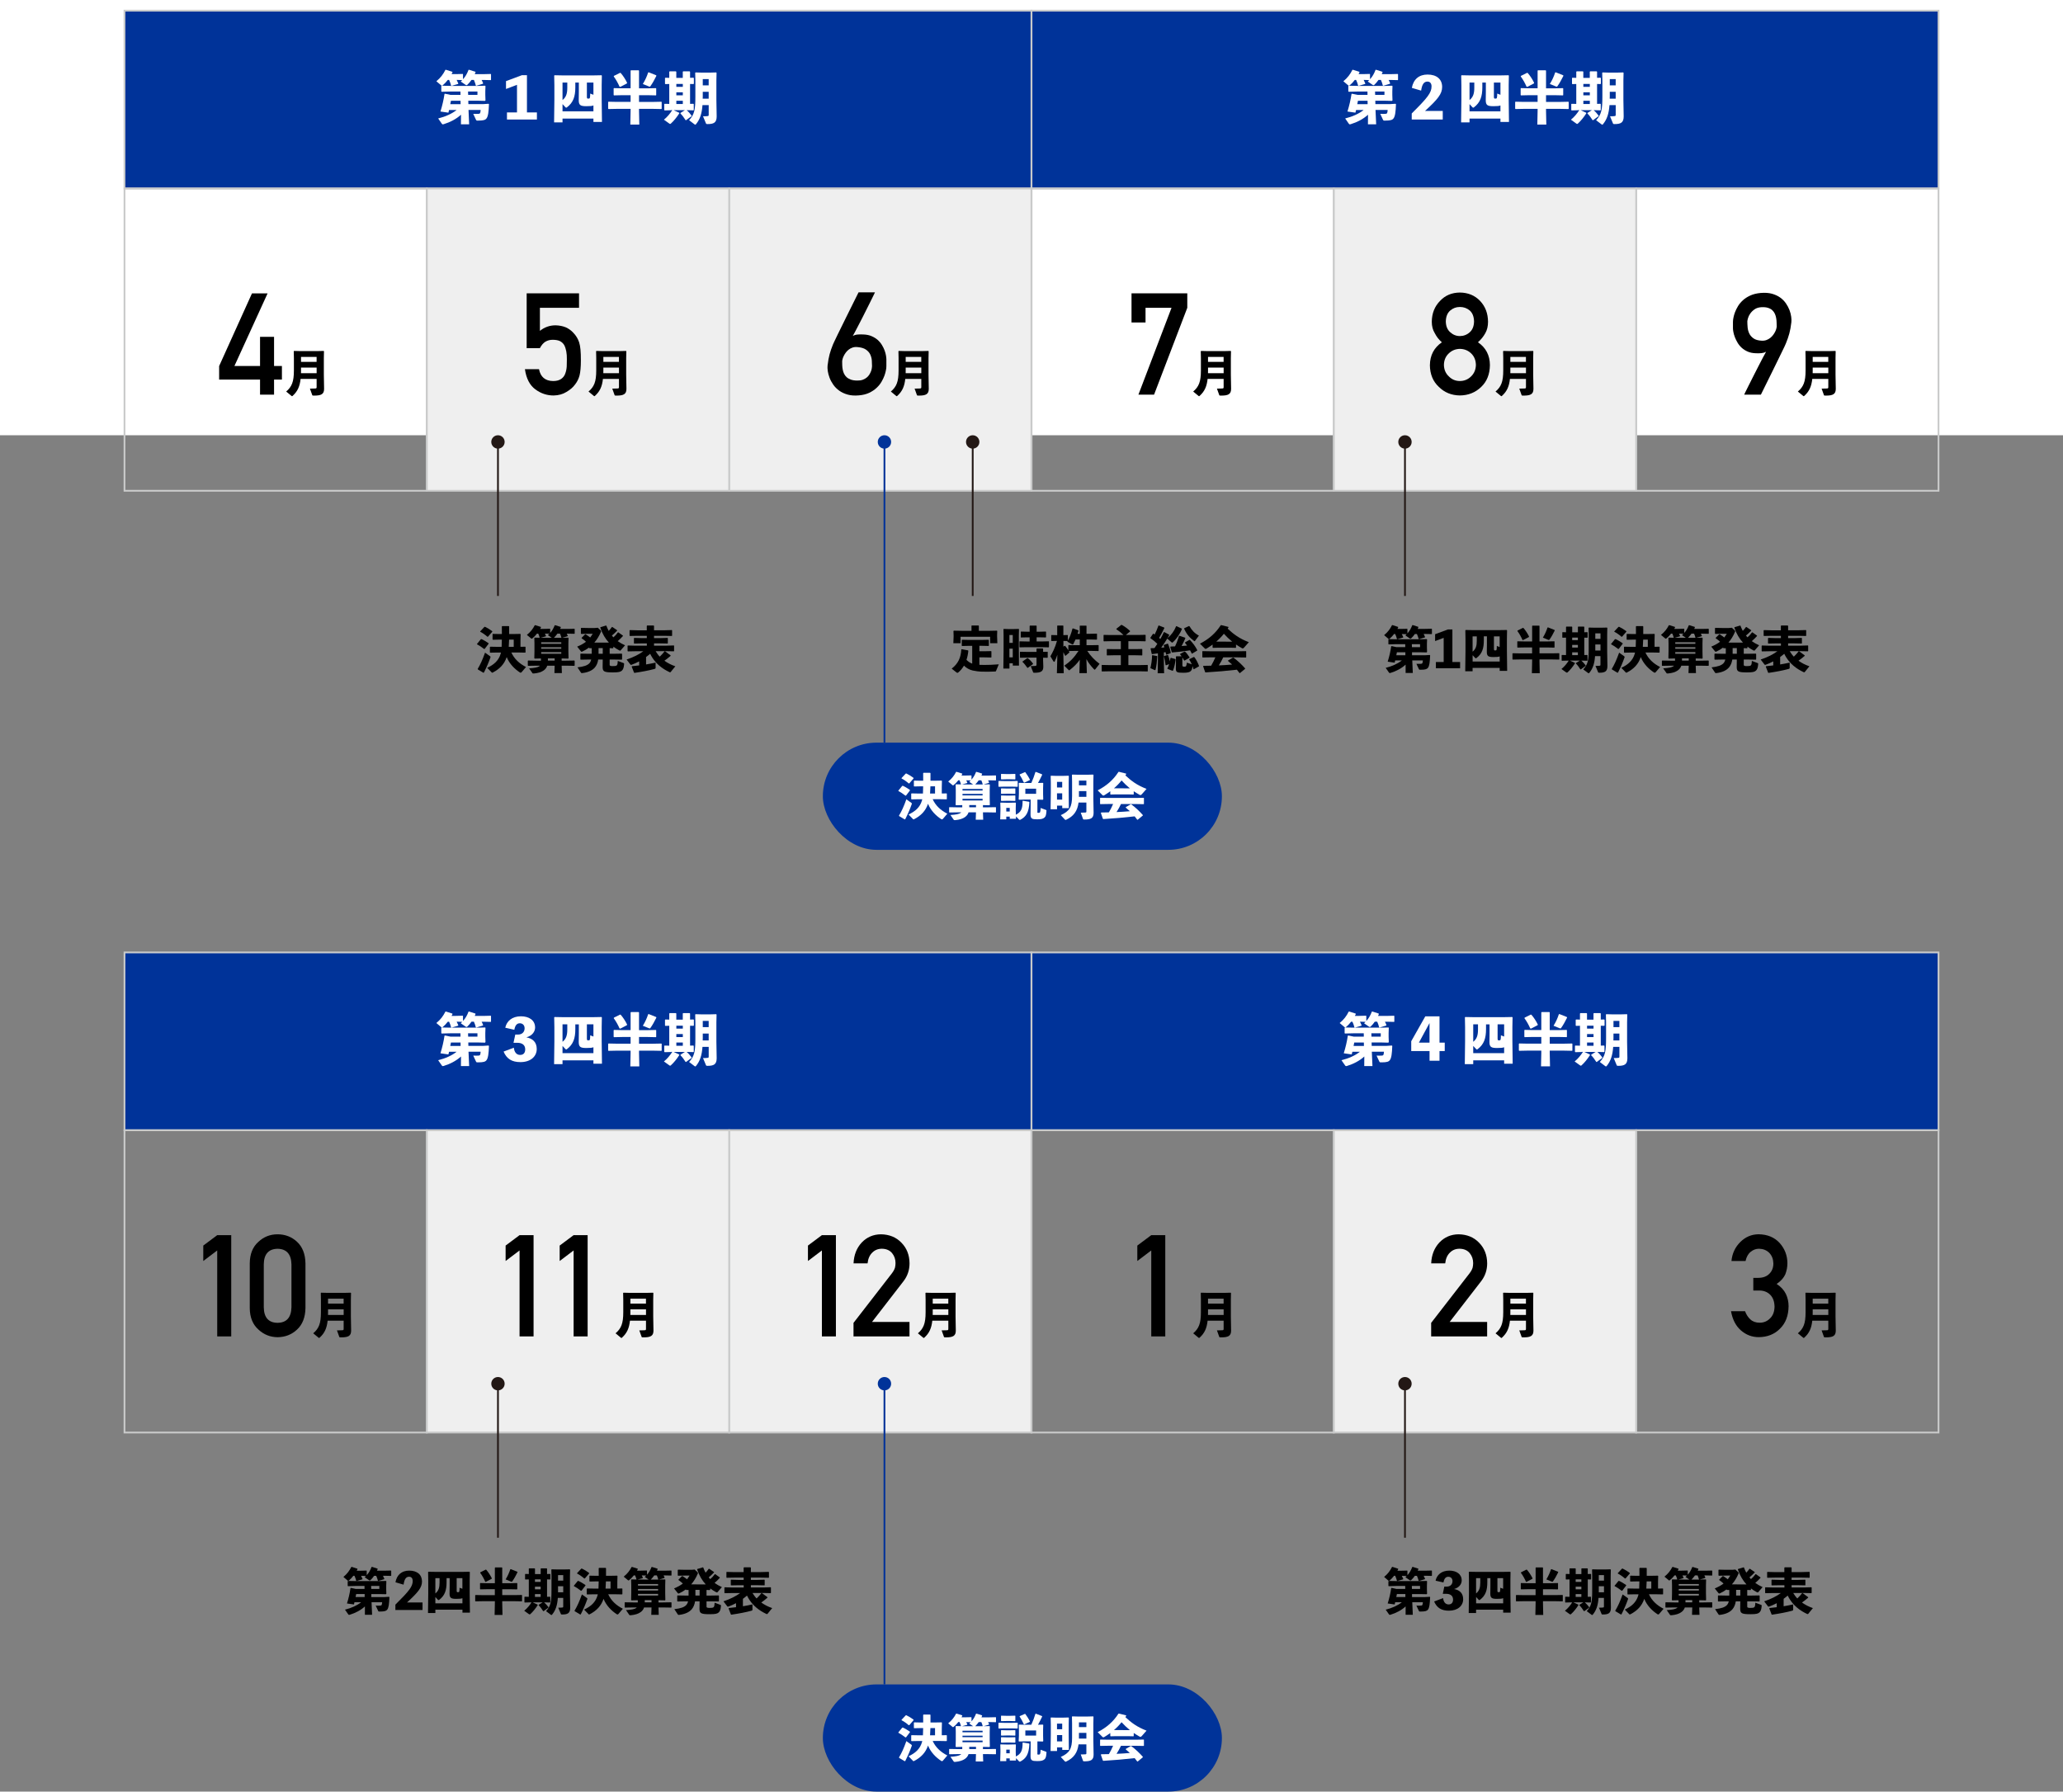 <?xml version="1.0" encoding="UTF-8"?>
<svg id="_レイヤー_1" data-name="レイヤー_1" xmlns="http://www.w3.org/2000/svg" viewBox="0 0 580 503.79">
  <rect x="0" y="0" width="580" height="503.79" fill="#808080" stroke="none"/>
  <defs>
    <style>
      .cls-1, .cls-2 {
        fill: #039;
      }

      .cls-3 {
        stroke: #231815;
      }

      .cls-3, .cls-2, .cls-4, .cls-5, .cls-6 {
        stroke-miterlimit: 10;
        stroke-width: .5px;
      }

      .cls-3, .cls-4, .cls-5 {
        fill: none;
      }

      .cls-7 {
        fill: #231815;
      }

      .cls-8 {
        fill: #fff;
      }

      .cls-2, .cls-5, .cls-6 {
        stroke: #c9caca;
      }

      .cls-4 {
        stroke: #039;
      }

      .cls-6 {
        fill: #efefef;
      }
    </style>
  </defs>
  <rect class="cls-8" width="580" height="122.39"/>
  <rect class="cls-1" x="231.34" y="473.65" width="112.19" height="30.14" rx="15.07" ry="15.07"/>
  <rect class="cls-1" x="231.34" y="208.83" width="112.19" height="30.14" rx="15.07" ry="15.07"/>
  <rect class="cls-2" x="35" y="3" width="255" height="50"/>
  <rect class="cls-5" x="35" y="53" width="85" height="85"/>
  <rect class="cls-6" x="205" y="53" width="85" height="85"/>
  <rect class="cls-6" x="120" y="53" width="85" height="85"/>
  <rect class="cls-2" x="290" y="3" width="255" height="50"/>
  <rect class="cls-5" x="290" y="53" width="85" height="85"/>
  <rect class="cls-5" x="460" y="53" width="85" height="85"/>
  <rect class="cls-6" x="375" y="53" width="85" height="85"/>
  <rect class="cls-2" x="35" y="267.82" width="255" height="50"/>
  <rect class="cls-5" x="35" y="317.82" width="85" height="85"/>
  <rect class="cls-6" x="205" y="317.82" width="85" height="85"/>
  <rect class="cls-6" x="120" y="317.82" width="85" height="85"/>
  <rect class="cls-2" x="290" y="267.82" width="255" height="50"/>
  <rect class="cls-5" x="290" y="317.82" width="85" height="85"/>
  <rect class="cls-5" x="460" y="317.82" width="85" height="85"/>
  <rect class="cls-6" x="375" y="317.82" width="85" height="85"/>
  <g>
    <path d="M402.01,102.66c.03-2.75,1.15-4.88,3.36-6.41-.85-.74-1.51-1.6-1.99-2.56-.56-.9-.84-1.97-.84-3.21.02-2.37.8-4.33,2.33-5.88,1.44-1.54,3.3-2.32,5.57-2.34,2.31.03,4.2.81,5.66,2.34,1.48,1.55,2.23,3.51,2.25,5.88,0,1.24-.25,2.3-.76,3.2-.53.96-1.22,1.82-2.07,2.56,2.22,1.52,3.34,3.66,3.36,6.41-.03,2.57-.84,4.62-2.45,6.15-1.63,1.58-3.63,2.38-6,2.4-2.35-.03-4.32-.83-5.9-2.4-1.66-1.53-2.5-3.58-2.53-6.15ZM405.95,102.62c.03,1.31.48,2.38,1.37,3.21.85.88,1.89,1.31,3.11,1.31s2.31-.44,3.17-1.31c.86-.83,1.31-1.91,1.34-3.21-.03-1.33-.47-2.42-1.34-3.25-.85-.82-1.91-1.25-3.17-1.27-1.22.03-2.26.45-3.11,1.27-.89.83-1.35,1.92-1.37,3.25ZM406.48,90.4c.03,1.32.44,2.33,1.24,3.02.79.72,1.69,1.08,2.72,1.08s1.99-.36,2.78-1.08c.77-.69,1.17-1.7,1.2-3.02-.03-1.36-.43-2.39-1.2-3.08-.79-.67-1.71-1-2.78-1s-1.93.33-2.72,1c-.8.69-1.21,1.72-1.24,3.08Z"/>
    <path d="M424.51,106.55c-.22,2.1-.85,3.5-2.19,4.72-.1.1-.15.14-.21.14s-.11-.03-.18-.1l-1.47-1.21c1.58-1.34,2.17-2.75,2.17-5.92v-3.49l-.04-1.91.1-.1,1.51.04h5.28l1.51-.04.1.1-.04,1.91v4.65l.07,4.01c0,1.5-.83,1.89-2.76,1.89h-.22c-.28,0-.31-.03-.36-.17l-.64-1.79c.41,0,1.23-.01,1.53-.04.27-.03.35-.08.35-.39v-2.3h-4.5ZM429.01,103.37h-4.38v.84c0,.25,0,.49-.01.73h4.4v-1.57ZM429.01,100.37h-4.38v1.39h4.38v-1.39Z"/>
  </g>
  <g>
    <path d="M492.94,359.33h1.36c1.35,0,2.4-.39,3.15-1.16.75-.75,1.12-1.71,1.12-2.91-.03-1.2-.41-2.19-1.15-2.96-.75-.75-1.7-1.13-2.88-1.16-.85,0-1.62.28-2.31.84-.73.56-1.22,1.43-1.48,2.61h-3.96c.2-2.11,1.03-3.89,2.48-5.33,1.43-1.43,3.13-2.16,5.11-2.19,2.51.03,4.5.85,5.98,2.48,1.41,1.59,2.13,3.46,2.16,5.62,0,1.09-.2,2.15-.59,3.16-.46,1.02-1.27,1.92-2.44,2.71,1.2.78,2.06,1.72,2.6,2.81.51,1.09.76,2.24.76,3.44-.03,2.67-.83,4.77-2.4,6.31-1.55,1.58-3.54,2.38-5.98,2.4-1.88,0-3.54-.62-4.99-1.87-1.45-1.25-2.39-3.05-2.82-5.42h3.95c.35.95.85,1.72,1.5,2.31.66.61,1.53.92,2.61.92,1.16,0,2.14-.41,2.93-1.23.81-.77,1.22-1.87,1.25-3.29-.03-1.45-.44-2.57-1.25-3.37-.79-.77-1.8-1.16-3.03-1.16h-1.69v-3.59Z"/>
    <path d="M509.51,371.37c-.22,2.1-.85,3.5-2.19,4.72-.1.1-.15.14-.21.14s-.11-.03-.18-.1l-1.47-1.21c1.58-1.34,2.17-2.75,2.17-5.92v-3.49l-.04-1.91.1-.1,1.51.04h5.28l1.51-.04.1.1-.04,1.91v4.65l.07,4.01c0,1.5-.83,1.89-2.76,1.89h-.22c-.28,0-.31-.03-.36-.17l-.64-1.79c.41,0,1.23-.01,1.53-.04.27-.03.35-.08.35-.39v-2.3h-4.5ZM514.01,368.19h-4.38v.84c0,.25,0,.49-.01.73h4.4v-1.57ZM514.01,365.19h-4.38v1.39h4.38v-1.39Z"/>
  </g>
  <g>
    <path d="M323.67,351.62l-3.92,2.97v-4.34l3.92-2.93h3.94v28.48h-3.94v-24.17Z"/>
    <path d="M339.51,371.37c-.22,2.1-.85,3.5-2.19,4.72-.1.1-.15.14-.21.14s-.11-.03-.18-.1l-1.47-1.21c1.58-1.34,2.17-2.75,2.17-5.92v-3.49l-.04-1.91.1-.1,1.51.04h5.28l1.51-.04.1.1-.04,1.91v4.65l.07,4.01c0,1.5-.83,1.89-2.76,1.89h-.22c-.28,0-.31-.03-.36-.17l-.64-1.79c.41,0,1.23-.01,1.53-.04.27-.03.35-.08.35-.39v-2.3h-4.5ZM344.01,368.19h-4.38v.84c0,.25,0,.49-.01.73h4.4v-1.57ZM344.01,365.19h-4.38v1.39h4.38v-1.39Z"/>
  </g>
  <g>
    <path d="M402.38,371.96l10.79-13.93c.42-.56.7-1.08.85-1.57.1-.46.15-.89.15-1.29,0-1.07-.32-2-.97-2.8-.67-.8-1.62-1.21-2.85-1.23-1.09,0-1.99.36-2.71,1.08-.75.72-1.19,1.73-1.33,3.03h-3.94c.1-2.37.87-4.32,2.31-5.87,1.45-1.51,3.24-2.27,5.36-2.3,2.37.03,4.3.81,5.78,2.35,1.5,1.52,2.27,3.46,2.29,5.81,0,1.88-.56,3.54-1.67,5l-8.88,11.49h10.54v4.06h-15.74v-3.83Z"/>
    <path d="M424.51,371.37c-.22,2.1-.85,3.5-2.19,4.72-.1.1-.15.14-.21.14s-.11-.03-.18-.1l-1.47-1.21c1.58-1.34,2.17-2.75,2.17-5.92v-3.49l-.04-1.91.1-.1,1.51.04h5.28l1.51-.04.1.1-.04,1.91v4.65l.07,4.01c0,1.5-.83,1.89-2.76,1.89h-.22c-.28,0-.31-.03-.36-.17l-.64-1.79c.41,0,1.23-.01,1.53-.04.27-.03.35-.08.35-.39v-2.3h-4.5ZM429.01,368.19h-4.38v.84c0,.25,0,.49-.01.73h4.4v-1.57ZM429.01,365.19h-4.38v1.39h4.38v-1.39Z"/>
  </g>
  <g>
    <path d="M136.27,182.45l-.17.04c-.66-.53-1.4-1.01-1.96-1.3l-.04-.11,1.09-1.33.17-.04c.53.22,1.33.7,1.98,1.15l.04.14-1.11,1.46ZM134.3,188.1c.77-1.29,1.33-2.52,2.07-4.58l1.41,1.01c.08.07.13.13.13.21,0,.04-.01.08-.03.14-.53,1.5-.97,2.52-1.82,4.23l-.15.07-1.57-.94-.04-.14ZM137.2,179.02l-.17.03c-.64-.57-1.34-1.05-2-1.39l-.03-.11,1.19-1.27.17-.03c.67.32,1.36.74,2.02,1.23l.03.14-1.2,1.4ZM139.89,183.49l-2.06.04-.1-.08v-1.5l.08-.1,2.07.04h1.15c.04-.67.04-1.36.06-2.03h-.66l-1.85.04-.1-.08v-1.49l.1-.08,1.85.04h.67c0-.67-.01-1.39-.01-2.12l.1-.11h1.85l.11.1v2.13h.99l2.13-.04.1.08-.04,1.74v1.81l1.34-.03.08.08v1.51l-.08.08-2-.04h-1.9c.81,1.78,2.21,3.11,4.12,4.08l-1.25,1.46c-.08.1-.17.14-.25.14-.1,0-.18-.04-.27-.1-1.4-.92-2.9-2.38-3.66-4.29-.69,2.03-2,3.35-3.89,4.33-.07.04-.13.06-.17.06-.06,0-.1-.01-.15-.07l-1.27-1.3c1.89-.88,3.22-2.03,3.78-3.96.03-.1.06-.21.08-.34h-.95ZM144.43,179.86h-1.3c-.01.67-.07,1.36-.1,2.03h1.4v-2.03Z"/>
    <path d="M150.32,185.19l-.1-.1.04-1.92v-2.26l-.04-1.51.1-.1,1.44.03h-.03c-.11-.42-.24-.8-.41-1.16h-.35c-.38.49-.81.95-1.25,1.3-.1.08-.17.13-.24.13s-.14-.04-.22-.13l-1.13-.94c1.05-.84,1.69-1.7,2.21-2.7l.13-.04,1.61.5v.14c-.06.14-.13.27-.21.41h1.09l1.64-.04.08.07v1.11c.56-.62.95-1.32,1.27-2.14l.13-.04,1.58.49v.14c-.04.14-.11.28-.18.42h2.23l1.78-.04.08.07v1.27l-.08.07-1.78-.04h-.36c.1.18.18.38.28.62l-.06.11-1.5.43,1.67-.03.1.1-.04,1.51v2.26l.04,1.92-.1.1-1.84-.04v.62h1.23l2.33-.04.1.08v1.33l-.1.08-2.33-.04h-1.23l.07,2.07h-2.1l.07-2.07h-2.09c-.17.53-.48.97-1.01,1.34-.63.45-1.53.74-2.72.85-.31.03-.38-.01-.46-.14l-.9-1.3c1.57-.1,2.38-.28,2.83-.57.08-.06.15-.11.21-.18h-.98l-2.33.04-.1-.08v-1.33l.1-.08,2.33.04h1.26v-.62l-1.78.04ZM155.13,179.34l-1.09-.74c.15-.13.29-.27.42-.39l-1.26-.04c.11.21.21.43.31.66l-.06.11-1.43.39h.38s2.73.01,2.73.01ZM157.8,181.04v-.43h-5.65v.43h5.65ZM157.8,182.43v-.43h-5.65v.43h5.65ZM157.8,183.84v-.46h-5.65v.46h5.65ZM154.04,185.76h1.9v-.62h-1.9v.62ZM156.72,178.17c-.29.42-.62.81-.99,1.18h2.16s-.06-.04-.06-.04c-.1-.39-.22-.76-.39-1.13h-.71Z"/>
    <path d="M165.6,182.1c-.57.43-1.22.81-1.92,1.13-.07.03-.11.04-.17.04-.07,0-.13-.04-.18-.11l-1.06-1.33c1.01-.42,1.82-.87,2.48-1.37-.39-.38-.81-.7-1.22-.98v-.14s.98-.98.98-.98h.14c.39.24.87.57,1.29.9.25-.34.49-.69.7-1.04h-1.39l-1.83.04-.1-.1v-1.51l.1-.1,1.83.04h1.98l.85-.07.8.74c.06.06.11.14.11.24,0,.06-.01.13-.06.21-.46,1.11-1.09,2.13-1.83,2.98h.35s3.14.01,3.14.01h.6c-1.02-1.11-1.82-2.45-2.42-4.19l.03-.14,1.53-.46h.14c.2.55.42,1.02.67,1.49.31-.32.59-.67.9-1.09h.13s1.33.9,1.33.9v.14c-.59.6-1.04,1.02-1.47,1.37.14.17.29.34.43.49.49-.41.87-.84,1.27-1.39h.13s1.27.9,1.27.9v.14c-.48.55-.97,1.01-1.46,1.42.6.43,1.29.83,2.06,1.18l-1.23,1.42c-.06.06-.1.08-.15.08s-.14-.03-.25-.08c-.6-.32-1.15-.67-1.65-1.05v.36l-.1.1-.94-.03v1.58h1.06l2.33-.04.1.1v1.5l-.1.1-2.33-.04h-1.06v1.53q0,.32.81.32c1.33,0,1.4-.13,1.47-1.47l1.64.62c.14.06.15.1.14.24-.06,1.06-.29,1.54-.6,1.85-.38.38-.91.53-2.54.53-2.52,0-2.9-.25-2.9-1.56l.03-2.06h-1.27c-.14.92-.45,1.65-.94,2.23-.74.85-1.92,1.39-3.56,1.58-.21.03-.27-.01-.34-.11l-.99-1.5c1.74-.2,2.79-.53,3.38-1.19.24-.28.39-.62.49-1.01h-.7l-2.26.04-.1-.1v-1.5l.1-.1,2.26.04h.83v-1.57h-.64s-.1-.08-.1-.08v-.08ZM169.46,183.84v-1.6h-1.18v1.6h1.18Z"/>
    <path d="M188.64,188.88c-.08.1-.15.17-.25.17-.04,0-.1-.01-.15-.04-.5-.25-1.01-.5-1.48-.8-.99-.62-1.91-1.39-2.65-2.3-.52-.64-.97-1.33-1.32-2.07-.36.32-.76.62-1.15.91v2.09c.87-.14,1.74-.31,2.68-.52v1.5c-.01.17-.1.22-.25.27-1.62.45-3.57.81-5.67,1.12l-.13-.04-.67-1.71.1-.13c.7-.07,1.36-.14,2-.22v-1.13c-.69.36-1.4.69-2.14.95-.06.03-.11.03-.15.03-.06,0-.11-.03-.18-.11l-1.06-1.39c1.95-.66,3.47-1.43,4.69-2.33h-2.2l-2.12.04-.1-.1v-1.46l.08-.1,2.13.06h3.21v-.64h-1.41l-2.12.04-.1-.08v-1.42l.08-.1,2.13.06h1.41v-.64h-2.63l-2.12.04-.1-.08v-1.46l.08-.11,2.13.06h2.63v-1.22l.1-.13h1.83l.11.11v1.23h2.87l2.13-.06.08.1v1.49l-.08.07-2.13-.04h-2.87v.64h1.77l2.03-.06.08.08v1.44l-.08.07-2.03-.04h-1.77v.64h3.43l2.13-.06.08.08v1.49l-.08.08-2.13-.04h-2.98c.34.55.71,1.08,1.16,1.54.5-.48.98-1.01,1.36-1.51h.13s1.56,1.15,1.56,1.15v.14c-.73.63-1.22,1.01-1.74,1.36.88.64,1.92,1.18,3.07,1.57l-1.23,1.51Z"/>
  </g>
  <g>
    <path d="M148.09,82.49h14.7v4.06h-11v6.49c1.29-1.04,2.76-1.56,4.42-1.56,1.06.03,2.04.22,2.92.59.83.4,1.51.9,2.03,1.48.77.78,1.32,1.69,1.66,2.71.18.56.3,1.24.38,2.05.08.82.11,1.83.11,3.03,0,1.85-.13,3.27-.38,4.26-.26.98-.71,1.84-1.32,2.6-.54.74-1.33,1.41-2.37,2.02-1.01.63-2.21.96-3.6.99-1.87,0-3.58-.57-5.13-1.72-1.58-1.17-2.56-3.06-2.93-5.67h3.96c.43,2.19,1.75,3.3,3.96,3.33.95,0,1.71-.2,2.27-.59.54-.38.92-.87,1.14-1.49.23-.61.37-1.28.42-2,.03-.7.04-1.39.04-2.05.03-1.63-.22-2.96-.74-3.97-.28-.48-.69-.87-1.24-1.15-.54-.24-1.22-.35-2.03-.35-.72,0-1.38.17-1.98.51-.6.35-1.13.97-1.6,1.84h-3.71v-15.39Z"/>
    <path d="M169.51,106.55c-.22,2.1-.85,3.5-2.19,4.72-.1.1-.15.14-.21.14s-.11-.03-.18-.1l-1.47-1.21c1.58-1.34,2.17-2.75,2.17-5.92v-3.49l-.04-1.91.1-.1,1.51.04h5.28l1.51-.04.1.1-.04,1.91v4.65l.07,4.01c0,1.5-.83,1.89-2.76,1.89h-.22c-.28,0-.31-.03-.36-.17l-.64-1.79c.41,0,1.23-.01,1.53-.04.27-.03.35-.08.35-.39v-2.3h-4.5ZM174.01,103.37h-4.38v.84c0,.25,0,.49-.01.73h4.4v-1.57ZM174.01,100.37h-4.38v1.39h4.38v-1.39Z"/>
  </g>
  <g>
    <path class="cls-8" d="M135.4,22.47c.14.27.29.58.43.96l-.06.13-1.87.56-.13-.08c-.14-.54-.3-1.06-.54-1.57h-.67c-.35.51-.74.96-1.15,1.36-.1.1-.18.13-.26.13s-.18-.05-.27-.11l-1.34-.93c.14-.13.29-.27.42-.4l-1.57-.05c.16.32.32.66.46,1.01l-.06.13-1.84.53-.13-.08c-.14-.58-.32-1.07-.56-1.58h-.37c-.43.56-.9,1.07-1.38,1.47-.11.1-.19.14-.27.14s-.16-.05-.26-.14l-1.3-1.1c1.2-.99,1.94-2,2.53-3.19l.14-.05,1.84.59.02.16c-.08.16-.16.32-.26.48h1.25l1.87-.05.1.08v1.41c.69-.75,1.17-1.6,1.55-2.62l.14-.05,1.81.58.02.16c-.06.16-.14.34-.22.5h2.45l2.03-.05.1.08v1.57l-.1.08-2.03-.05h-.51ZM126.25,30.94c-.05.26-.11.5-.18.74l-2.24-.32c.51-1.63.91-3.35,1.14-4.95l.18-.05,1.5.32h2.82l-.02-.94h-2.85l-2.42.06-.11-.1v-1.49l.1-.11,2.43.05h7.89l1.89-.05.11.11-.05,1.47v1.01l.05,1.52-.13.16-1.98-.05h-2.72l.02.96h4.08l1.58-.1.13.11c-.08,2.19-.24,3.42-.69,4-.3.42-.83.62-2.29.62h-.34c-.19,0-.24-.05-.32-.22l-.78-1.68c.66.03.99.02,1.46,0,.45-.02.56-.14.62-1.09h-3.41l.18,4.03h-2.31l.02-2.69c-1.36,1.23-3.06,2.11-4.87,2.66-.1.03-.18.05-.24.05-.11,0-.19-.05-.29-.19l-1.02-1.47c2.1-.53,3.83-1.31,5.19-2.38h-2.13ZM129.49,28.33h-2.71c-.06.3-.13.64-.19.96h2.91l-.02-.96ZM134.23,26.68v-.94h-2.64l.03.94h2.61Z"/>
    <path class="cls-8" d="M150.95,31.61v2h-8.42v-2h2.82v-7.76l-3.09,1.17v-2.21l4.45-1.66h1.44v10.47h2.8Z"/>
    <path class="cls-8" d="M158.15,33.34v1.07h-2.37l.08-6.35v-4.07l-.05-2.72.11-.11,2.71.05h7.76l2.71-.05.11.11-.05,2.72v3.83l.08,6.47h-2.4v-.94h-8.69ZM166.84,29.65c-.38.16-.91.21-1.95.21-1.63,0-2.18-.22-2.18-1.68l.03-2.38v-2.58h-.99v1.31c0,2.59-.56,4.29-2.35,5.65-.1.06-.16.1-.22.1-.1,0-.18-.08-.29-.21l-.74-.79v2.03h8.69v-1.67ZM158.15,23.22v4.91c1.06-.83,1.34-1.9,1.34-3.49v-1.42h-1.34ZM166.84,23.22h-1.84v4c0,.46.11.51.38.51s.38-.03.45-.19c.08-.21.1-.62.1-1.23l.91.34v-3.43Z"/>
    <path class="cls-8" d="M177.29,26.77h-2.4l-2.26.05-.11-.1v-1.84l.1-.1,2.27.05h2.4v-4.96l.11-.11h2.16l.1.13v4.95h2.46l2.27-.05.1.08v1.87l-.1.08-2.27-.05h-2.46v1.89h3.84l2.43-.05.1.08v1.89l-.1.08-2.43-.05h-3.84v.61l.08,3.81h-2.53l.08-3.81v-.61h-3.78l-2.42.05-.11-.1v-1.86l.1-.1,2.43.05h3.78v-1.89ZM174.39,24.42l-.21-.05c-.43-.99-1.01-2.03-1.63-2.87l.05-.16,1.73-.86.18.05c.62.7,1.33,1.76,1.79,2.74l-.03.18-1.87.98ZM184.54,21.33c-.58,1.15-1.06,2.05-1.68,2.91-.06.1-.11.13-.21.13-.05,0-.11-.02-.19-.05l-1.73-.7c.66-1.07,1.14-2.14,1.49-3.22l.14-.08,2.13.85.05.16Z"/>
    <path class="cls-8" d="M188.66,31l-1.81.05-.1-.11v-1.67l.13-.08,1.28.03v-5.6l-1.1.03-.1-.11v-1.6l.13-.08,1.07.03v-1.7l.11-.13h1.74l.13.11v1.73h1.82v-1.71l.1-.13h1.82l.13.11v1.71l.96-.03.11.11v1.57l-.11.11-.96-.03v5.6l.93-.03.11.11v1.63l-.11.11-1.78-.05h-.1c.5.43,1.04,1.04,1.39,1.55l-.03.14-1.54,1.14-.14-.03c-.43-.69-.9-1.33-1.44-1.87l.03-.16,1.23-.77h-3.17l1.55.72.05.16c-.74,1.14-1.54,2.13-2.37,2.88-.1.08-.16.11-.22.11s-.13-.03-.22-.1l-1.52-1.09c.98-.8,1.71-1.7,2.34-2.69h-.35ZM190.15,24.42h1.82v-.82h-1.82v.82ZM190.15,26.81h1.82v-.85h-1.82v.85ZM190.15,29.24h1.82v-.9h-1.82v.9ZM197.5,29.56c-.18,2.35-.67,3.95-1.82,5.36-.08.1-.14.14-.22.14-.06,0-.13-.05-.22-.11l-1.5-1.14c1.52-1.65,1.76-3.03,1.76-6.67v-4.48l-.05-2.18.11-.11,1.84.05h2.11l1.84-.05.11.11-.05,2.18v5.49l.08,4.58c0,1.78-.83,2.16-2.59,2.16-.32,0-.35-.03-.42-.19l-.83-2c.5,0,.94,0,1.26-.05.3-.05.34-.06.34-.43v-2.66h-1.74ZM199.24,27.75v-1.94h-1.66v1.31l-.02.62h1.68ZM199.24,24v-1.76h-1.66v1.76h1.66Z"/>
  </g>
  <g>
    <path class="cls-8" d="M390.4,22.47c.14.27.29.58.43.96l-.06.13-1.87.56-.13-.08c-.14-.54-.3-1.06-.54-1.57h-.67c-.35.51-.74.96-1.15,1.36-.1.1-.18.13-.26.13s-.18-.05-.27-.11l-1.34-.93c.14-.13.29-.27.42-.4l-1.57-.05c.16.32.32.66.46,1.01l-.06.13-1.84.53-.13-.08c-.14-.58-.32-1.07-.56-1.58h-.37c-.43.56-.9,1.07-1.38,1.47-.11.1-.19.14-.27.14s-.16-.05-.26-.14l-1.3-1.1c1.2-.99,1.94-2,2.53-3.19l.14-.05,1.84.59.02.16c-.08.16-.16.32-.26.48h1.25l1.87-.05.1.08v1.41c.69-.75,1.17-1.6,1.55-2.62l.14-.05,1.81.58.02.16c-.06.16-.14.34-.22.5h2.45l2.03-.05.1.08v1.57l-.1.08-2.03-.05h-.51ZM381.25,30.94c-.05.26-.11.5-.18.74l-2.24-.32c.51-1.63.91-3.35,1.14-4.95l.18-.05,1.5.32h2.82l-.02-.94h-2.85l-2.42.06-.11-.1v-1.49l.1-.11,2.43.05h7.89l1.89-.05.11.11-.05,1.47v1.01l.05,1.52-.13.16-1.98-.05h-2.72l.02.96h4.08l1.58-.1.13.11c-.08,2.19-.24,3.42-.69,4-.3.42-.83.62-2.29.62h-.34c-.19,0-.24-.05-.32-.22l-.78-1.68c.66.03.99.02,1.46,0,.45-.02.56-.14.62-1.09h-3.41l.18,4.03h-2.31l.02-2.69c-1.36,1.23-3.06,2.11-4.87,2.66-.1.03-.18.05-.24.05-.11,0-.19-.05-.29-.19l-1.02-1.47c2.1-.53,3.83-1.31,5.19-2.38h-2.13ZM384.49,28.33h-2.71c-.06.3-.13.64-.19.96h2.91l-.02-.96ZM389.23,26.68v-.94h-2.64l.03.94h2.61Z"/>
    <path class="cls-8" d="M405.62,31.21v2.4h-8.72v-1.71c4.47-4.43,5.57-5.83,5.57-7.62,0-.78-.38-1.34-1.15-1.34-.99,0-1.52.77-1.78,2.54l-2.61-.77c.45-2.42,2.02-3.75,4.42-3.75,2.56,0,4.1,1.31,4.1,3.49,0,1.94-1.2,3.44-4.82,6.75h4.99Z"/>
    <path class="cls-8" d="M413.15,33.34v1.07h-2.37l.08-6.35v-4.07l-.05-2.72.11-.11,2.71.05h7.76l2.71-.05.11.11-.05,2.72v3.83l.08,6.47h-2.4v-.94h-8.69ZM421.84,29.65c-.38.16-.91.21-1.95.21-1.63,0-2.18-.22-2.18-1.68l.03-2.38v-2.58h-.99v1.31c0,2.59-.56,4.29-2.35,5.65-.1.06-.16.1-.22.1-.1,0-.18-.08-.29-.21l-.74-.79v2.03h8.69v-1.67ZM413.15,23.22v4.91c1.06-.83,1.34-1.9,1.34-3.49v-1.42h-1.34ZM421.84,23.22h-1.84v4c0,.46.11.51.38.51s.38-.03.45-.19c.08-.21.1-.62.1-1.23l.91.34v-3.43Z"/>
    <path class="cls-8" d="M432.29,26.77h-2.4l-2.26.05-.11-.1v-1.84l.1-.1,2.27.05h2.4v-4.96l.11-.11h2.16l.1.13v4.95h2.46l2.27-.05.1.08v1.87l-.1.08-2.27-.05h-2.46v1.89h3.84l2.43-.05.1.08v1.89l-.1.08-2.43-.05h-3.84v.61l.08,3.81h-2.53l.08-3.81v-.61h-3.78l-2.42.05-.11-.1v-1.86l.1-.1,2.43.05h3.78v-1.89ZM429.39,24.42l-.21-.05c-.43-.99-1.01-2.03-1.63-2.87l.05-.16,1.73-.86.18.05c.62.7,1.33,1.76,1.79,2.74l-.03.18-1.87.98ZM439.54,21.33c-.58,1.15-1.06,2.05-1.68,2.91-.06.1-.11.13-.21.13-.05,0-.11-.02-.19-.05l-1.73-.7c.66-1.07,1.14-2.14,1.49-3.22l.14-.08,2.13.85.05.16Z"/>
    <path class="cls-8" d="M443.66,31l-1.81.05-.1-.11v-1.67l.13-.08,1.28.03v-5.6l-1.1.03-.1-.11v-1.6l.13-.08,1.07.03v-1.7l.11-.13h1.74l.13.11v1.73h1.82v-1.71l.1-.13h1.82l.13.11v1.71l.96-.03.11.11v1.57l-.11.11-.96-.03v5.6l.93-.03.11.11v1.63l-.11.11-1.78-.05h-.1c.5.43,1.04,1.04,1.39,1.55l-.03.14-1.54,1.14-.14-.03c-.43-.69-.9-1.33-1.44-1.87l.03-.16,1.23-.77h-3.17l1.55.72.05.16c-.74,1.14-1.54,2.13-2.37,2.88-.1.08-.16.11-.22.11s-.13-.03-.22-.1l-1.52-1.09c.98-.8,1.71-1.7,2.34-2.69h-.35ZM445.15,24.42h1.82v-.82h-1.82v.82ZM445.15,26.81h1.82v-.85h-1.82v.85ZM445.15,29.24h1.82v-.9h-1.82v.9ZM452.5,29.56c-.18,2.35-.67,3.95-1.82,5.36-.08.1-.14.14-.22.14-.06,0-.13-.05-.22-.11l-1.5-1.14c1.52-1.65,1.76-3.03,1.76-6.67v-4.48l-.05-2.18.11-.11,1.84.05h2.11l1.84-.05.11.11-.05,2.18v5.49l.08,4.58c0,1.78-.83,2.16-2.59,2.16-.32,0-.35-.03-.42-.19l-.83-2c.5,0,.94,0,1.26-.05.3-.05.34-.06.34-.43v-2.66h-1.74ZM454.24,27.75v-1.94h-1.66v1.31l-.02.62h1.68ZM454.24,24v-1.76h-1.66v1.76h1.66Z"/>
  </g>
  <g>
    <path d="M61.62,102.91l9.22-20.41h4.39l-9.32,20.41h7.2v-8.2h3.94v8.2h2.21v3.82h-2.21v4.24h-3.94v-4.24h-11.5v-3.83Z"/>
    <path d="M84.51,106.55c-.22,2.1-.85,3.5-2.19,4.72-.1.1-.15.14-.21.14s-.11-.03-.18-.1l-1.47-1.21c1.58-1.34,2.17-2.75,2.17-5.92v-3.49l-.04-1.91.1-.1,1.51.04h5.28l1.51-.04.1.1-.04,1.91v4.65l.07,4.01c0,1.5-.83,1.89-2.76,1.89h-.22c-.28,0-.31-.03-.36-.17l-.64-1.79c.41,0,1.23-.01,1.53-.04.27-.03.35-.08.35-.39v-2.3h-4.5ZM89.01,103.37h-4.38v.84c0,.25,0,.49-.01.73h4.4v-1.57ZM89.01,100.37h-4.38v1.39h4.38v-1.39Z"/>
  </g>
  <g>
    <path d="M231.07,351.62l-3.92,2.97v-4.34l3.92-2.93h3.94v28.48h-3.94v-24.17Z"/>
    <path d="M239.98,371.96l10.79-13.93c.42-.56.7-1.08.85-1.57.1-.46.15-.89.15-1.29,0-1.07-.32-2-.97-2.8-.67-.8-1.62-1.21-2.85-1.23-1.09,0-1.99.36-2.71,1.08-.75.72-1.19,1.73-1.33,3.03h-3.94c.1-2.37.87-4.32,2.31-5.87,1.45-1.51,3.24-2.27,5.36-2.3,2.37.03,4.3.81,5.78,2.35,1.5,1.52,2.27,3.46,2.29,5.81,0,1.88-.56,3.54-1.67,5l-8.88,11.49h10.54v4.06h-15.74v-3.83Z"/>
    <path d="M262.11,371.37c-.22,2.1-.85,3.5-2.19,4.72-.1.1-.15.14-.21.14s-.11-.03-.18-.1l-1.47-1.21c1.58-1.34,2.17-2.75,2.17-5.92v-3.49l-.04-1.91.1-.1,1.51.04h5.28l1.51-.04.1.1-.04,1.91v4.65l.07,4.01c0,1.5-.83,1.89-2.76,1.89h-.22c-.28,0-.31-.03-.36-.17l-.64-1.79c.41,0,1.23-.01,1.53-.04.27-.03.35-.08.35-.39v-2.3h-4.5ZM266.61,368.19h-4.38v.84c0,.25,0,.49-.01.73h4.4v-1.57ZM266.61,365.19h-4.38v1.39h4.38v-1.39Z"/>
  </g>
  <g>
    <path d="M245.99,82.2s-.05.14-.19.42-.32.66-.56,1.14-.51,1.04-.82,1.66-.64,1.28-.99,1.97c-.35.69-.7,1.39-1.05,2.09-.36.7-.7,1.37-1.04,2.01s-.63,1.22-.91,1.74-.5.94-.68,1.25c.38-.22.8-.35,1.28-.4.48-.05,1.03-.06,1.65-.03.9.03,1.68.18,2.35.47.67.29,1.25.64,1.73,1.07.48.43.88.91,1.2,1.44.32.53.57,1.04.75,1.54.18.5.31.97.38,1.41.07.44.11.78.11,1.03v1.12c0,.25,0,.51,0,.77,0,.26-.02.48-.03.66-.01.09-.06.33-.13.71-.07.38-.2.84-.39,1.37-.19.53-.46,1.09-.81,1.7s-.81,1.18-1.39,1.72c-.57.54-1.27,1.01-2.09,1.4s-1.8.63-2.93.72c-1.19.1-2.23.03-3.14-.23-.91-.26-1.7-.63-2.36-1.11s-1.22-1.04-1.66-1.67c-.44-.63-.79-1.28-1.04-1.94s-.42-1.3-.51-1.91c-.08-.61-.1-1.13-.05-1.56.08-.64.16-1.21.25-1.71.09-.5.2-.98.32-1.44.12-.46.26-.91.42-1.35s.34-.92.55-1.45c.05-.13.2-.44.43-.93s.52-1.09.87-1.81c.34-.72.73-1.5,1.16-2.36s.86-1.73,1.29-2.62c1.02-2.06,2.15-4.36,3.42-6.89h4.61ZM245.17,103.04c0-.5-.02-1.04-.06-1.64s-.19-1.17-.44-1.71-.67-1.01-1.24-1.4c-.57-.39-1.39-.62-2.44-.7-.5-.04-.94.01-1.35.16-.4.14-.76.34-1.07.59s-.58.53-.81.85c-.23.32-.42.63-.57.95-.15.31-.26.6-.32.87-.07.27-.1.47-.1.62,0,.33,0,.69.02,1.08.01.4.06.79.13,1.19.07.4.19.78.36,1.15.17.37.41.7.72.99s.71.52,1.2.7,1.1.27,1.83.27c.59.01,1.1-.06,1.53-.22.44-.16.81-.37,1.11-.62.31-.25.56-.54.75-.85s.35-.62.46-.92c.11-.3.19-.57.22-.81s.06-.42.06-.54Z"/>
    <path d="M254.51,106.55c-.22,2.1-.85,3.5-2.19,4.72-.1.1-.15.14-.21.14s-.11-.03-.18-.1l-1.47-1.21c1.58-1.34,2.17-2.75,2.17-5.92v-3.49l-.04-1.91.1-.1,1.51.04h5.28l1.51-.04.1.1-.04,1.91v4.65l.07,4.01c0,1.5-.83,1.89-2.76,1.89h-.22c-.28,0-.31-.03-.36-.17l-.64-1.79c.41,0,1.23-.01,1.53-.04.27-.03.35-.08.35-.39v-2.3h-4.5ZM259.01,103.37h-4.38v.84c0,.25,0,.49-.01.73h4.4v-1.57ZM259.01,100.37h-4.38v1.39h4.38v-1.39Z"/>
  </g>
  <g>
    <path d="M318.12,82.49h15.68v4.06l-9.34,24.42h-4.4l9.31-24.42h-7.31v4.13h-3.94v-8.19Z"/>
    <path d="M339.51,106.55c-.22,2.1-.85,3.5-2.19,4.72-.1.1-.15.14-.21.14s-.11-.03-.18-.1l-1.47-1.21c1.58-1.34,2.17-2.75,2.17-5.92v-3.49l-.04-1.91.1-.1,1.51.04h5.28l1.51-.04.1.1-.04,1.91v4.65l.07,4.01c0,1.5-.83,1.89-2.76,1.89h-.22c-.28,0-.31-.03-.36-.17l-.64-1.79c.41,0,1.23-.01,1.53-.04.27-.03.35-.08.35-.39v-2.3h-4.5ZM344.01,103.37h-4.38v.84c0,.25,0,.49-.01.73h4.4v-1.57ZM344.01,100.37h-4.38v1.39h4.38v-1.39Z"/>
  </g>
  <g>
    <path d="M146.07,351.62l-3.92,2.97v-4.34l3.92-2.93h3.94v28.48h-3.94v-24.17Z"/>
    <path d="M161.27,351.62l-3.92,2.97v-4.34l3.92-2.93h3.94v28.48h-3.94v-24.17Z"/>
    <path d="M177.11,371.37c-.22,2.1-.85,3.5-2.19,4.72-.1.1-.15.14-.21.14s-.11-.03-.18-.1l-1.47-1.21c1.58-1.34,2.17-2.75,2.17-5.92v-3.49l-.04-1.91.1-.1,1.51.04h5.28l1.51-.04.1.1-.04,1.91v4.65l.07,4.01c0,1.5-.83,1.89-2.76,1.89h-.22c-.28,0-.31-.03-.36-.17l-.64-1.79c.41,0,1.23-.01,1.53-.04.27-.03.35-.08.35-.39v-2.3h-4.5ZM181.61,368.19h-4.38v.84c0,.25,0,.49-.01.73h4.4v-1.57ZM181.61,365.19h-4.38v1.39h4.38v-1.39Z"/>
  </g>
  <g>
    <path d="M61.07,351.62l-3.92,2.97v-4.34l3.92-2.93h3.94v28.48h-3.94v-24.17Z"/>
    <path d="M70.22,355.25c.02-2.63.84-4.65,2.44-6.06,1.5-1.4,3.29-2.11,5.38-2.11s3.97.7,5.47,2.11c1.53,1.42,2.32,3.44,2.37,6.07v12.56c-.05,2.62-.84,4.64-2.37,6.05-1.5,1.41-3.33,2.12-5.47,2.15-2.08-.03-3.88-.74-5.38-2.15-1.6-1.42-2.42-3.43-2.44-6.04v-12.58ZM81.94,355.51c-.08-2.86-1.38-4.31-3.9-4.36-2.54.05-3.83,1.51-3.88,4.36v12.1c.05,2.88,1.34,4.34,3.88,4.36,2.52-.03,3.82-1.48,3.9-4.36v-12.1Z"/>
    <path d="M92.11,371.37c-.22,2.1-.85,3.5-2.19,4.72-.1.1-.15.14-.21.14s-.11-.03-.18-.1l-1.47-1.21c1.58-1.34,2.17-2.75,2.17-5.92v-3.49l-.04-1.91.1-.1,1.51.04h5.28l1.51-.04.1.1-.04,1.91v4.65l.07,4.01c0,1.5-.83,1.89-2.76,1.89h-.22c-.28,0-.31-.03-.36-.17l-.64-1.79c.41,0,1.23-.01,1.53-.04.27-.03.35-.08.35-.39v-2.3h-4.5ZM96.61,368.19h-4.38v.84c0,.25,0,.49-.01.73h4.4v-1.57ZM96.61,365.19h-4.38v1.39h4.38v-1.39Z"/>
  </g>
  <g>
    <path d="M490.37,110.97s.1-.24.33-.71.54-1.09.92-1.85c.38-.75.8-1.59,1.27-2.52s.93-1.84,1.39-2.73c.46-.9.88-1.73,1.28-2.48.4-.75.72-1.35.97-1.78-.38.22-.8.35-1.28.4-.48.05-1.03.06-1.65.03-.86-.03-1.61-.18-2.26-.47s-1.2-.64-1.67-1.07-.86-.91-1.17-1.44-.56-1.04-.75-1.54c-.19-.5-.33-.97-.41-1.41-.08-.44-.13-.78-.13-1.03,0-.08,0-.22,0-.43,0-.21,0-.44,0-.69s0-.51,0-.77c0-.26.02-.48.05-.66.01-.09.06-.32.13-.69.07-.37.21-.82.4-1.34s.47-1.08.82-1.67.81-1.15,1.38-1.67,1.26-.97,2.09-1.35c.83-.38,1.81-.62,2.94-.72,1.18-.1,2.23-.03,3.13.21.9.25,1.68.61,2.33,1.07.65.47,1.19,1.02,1.62,1.64s.76,1.26,1.01,1.9c.24.64.4,1.27.48,1.88s.09,1.12.04,1.55c-.08.64-.16,1.21-.25,1.71-.09.5-.2.98-.32,1.44-.12.46-.26.91-.42,1.35s-.34.92-.55,1.45c-.05.14-.19.46-.42.94-.23.48-.51,1.07-.86,1.77-.35.7-.72,1.47-1.13,2.32s-.83,1.71-1.26,2.57c-1,2.03-2.12,4.3-3.36,6.8h-4.67ZM491.25,90.35c0,.51.03,1.07.08,1.68.05.61.21,1.19.46,1.73s.65,1,1.2,1.39,1.31.6,2.3.65c.49.03.94-.04,1.35-.19.4-.15.76-.35,1.07-.6s.58-.53.81-.84c.23-.31.42-.62.57-.93.15-.31.26-.59.32-.85.06-.26.1-.47.1-.62-.01-.33-.02-.69-.03-1.09,0-.4-.05-.81-.12-1.23-.07-.42-.19-.82-.36-1.2-.17-.38-.41-.72-.72-1.01s-.71-.51-1.2-.67-1.1-.22-1.83-.19c-.81.04-1.47.24-1.98.61-.51.36-.92.77-1.22,1.21-.3.44-.51.87-.62,1.29s-.18.7-.18.86Z"/>
    <path d="M509.51,106.55c-.22,2.1-.85,3.5-2.19,4.72-.1.1-.15.14-.21.14s-.11-.03-.18-.1l-1.47-1.21c1.58-1.34,2.17-2.75,2.17-5.92v-3.49l-.04-1.91.1-.1,1.51.04h5.28l1.51-.04.1.1-.04,1.91v4.65l.07,4.01c0,1.5-.83,1.89-2.76,1.89h-.22c-.28,0-.31-.03-.36-.17l-.64-1.79c.41,0,1.23-.01,1.53-.04.27-.03.35-.08.35-.39v-2.3h-4.5ZM514.01,103.37h-4.38v.84c0,.25,0,.49-.01.73h4.4v-1.57ZM514.01,100.37h-4.38v1.39h4.38v-1.39Z"/>
  </g>
  <g>
    <path class="cls-8" d="M135.4,287.29c.14.27.29.58.43.96l-.06.13-1.87.56-.13-.08c-.14-.54-.3-1.06-.54-1.57h-.67c-.35.51-.74.96-1.15,1.36-.1.1-.18.13-.26.13s-.18-.05-.27-.11l-1.34-.93c.14-.13.29-.27.42-.4l-1.57-.05c.16.32.32.66.46,1.01l-.06.13-1.84.53-.13-.08c-.14-.58-.32-1.07-.56-1.58h-.37c-.43.56-.9,1.07-1.38,1.47-.11.1-.19.14-.27.14s-.16-.05-.26-.14l-1.3-1.1c1.2-.99,1.94-2,2.53-3.19l.14-.05,1.84.59.02.16c-.08.16-.16.32-.26.48h1.25l1.87-.05.1.08v1.41c.69-.75,1.17-1.6,1.55-2.62l.14-.05,1.81.58.02.16c-.06.16-.14.34-.22.5h2.45l2.03-.05.1.08v1.57l-.1.08-2.03-.05h-.51ZM126.25,295.76c-.05.26-.11.5-.18.74l-2.24-.32c.51-1.63.91-3.35,1.14-4.95l.18-.05,1.5.32h2.82l-.02-.94h-2.85l-2.42.06-.11-.1v-1.49l.1-.11,2.43.05h7.89l1.89-.05.11.11-.05,1.47v1.01l.05,1.52-.13.16-1.98-.05h-2.72l.02.96h4.08l1.58-.1.13.11c-.08,2.19-.24,3.42-.69,4-.3.42-.83.62-2.29.62h-.34c-.19,0-.24-.05-.32-.22l-.78-1.68c.66.03.99.02,1.46,0,.45-.02.56-.14.62-1.09h-3.41l.18,4.03h-2.31l.02-2.69c-1.36,1.23-3.06,2.11-4.87,2.66-.1.03-.18.05-.24.05-.11,0-.19-.05-.29-.19l-1.02-1.47c2.1-.53,3.83-1.31,5.19-2.38h-2.13ZM129.49,293.15h-2.71c-.06.3-.13.64-.19.96h2.91l-.02-.96ZM134.23,291.5v-.94h-2.64l.03.94h2.61Z"/>
    <path class="cls-8" d="M142.05,289c.38-1.83,1.89-3.22,4.4-3.22,2.29,0,3.99,1.1,3.99,3.15,0,1.01-.66,2.27-2.45,2.77,1.79.32,2.91,1.36,2.91,3.28,0,2.1-1.73,3.68-4.58,3.68-2.4,0-3.87-.91-4.74-2.96l2.88-1.09c.13,1.18.7,2.03,1.78,2.03s1.42-.77,1.42-1.57c0-1.28-.94-1.84-2.19-1.84h-1.1l.5-2.32h.8c1.1,0,1.82-.72,1.82-1.76,0-.94-.64-1.41-1.34-1.41-.8,0-1.31.53-1.55,1.83l-2.55-.58Z"/>
    <path class="cls-8" d="M158.15,298.16v1.07h-2.37l.08-6.35v-4.07l-.05-2.72.11-.11,2.71.05h7.76l2.71-.05.11.11-.05,2.72v3.83l.08,6.47h-2.4v-.94h-8.69ZM166.84,294.48c-.38.16-.91.21-1.95.21-1.63,0-2.18-.22-2.18-1.68l.03-2.38v-2.58h-.99v1.31c0,2.59-.56,4.29-2.35,5.65-.1.06-.16.1-.22.1-.1,0-.18-.08-.29-.21l-.74-.79v2.03h8.69v-1.67ZM158.15,288.04v4.91c1.06-.83,1.34-1.9,1.34-3.49v-1.42h-1.34ZM166.84,288.04h-1.84v4c0,.46.11.51.38.51s.38-.03.45-.19c.08-.21.1-.62.1-1.23l.91.34v-3.43Z"/>
    <path class="cls-8" d="M177.29,291.6h-2.4l-2.26.05-.11-.1v-1.84l.1-.1,2.27.05h2.4v-4.96l.11-.11h2.16l.1.13v4.95h2.46l2.27-.05.1.08v1.87l-.1.08-2.27-.05h-2.46v1.89h3.84l2.43-.05.1.08v1.89l-.1.08-2.43-.05h-3.84v.61l.08,3.81h-2.53l.08-3.81v-.61h-3.78l-2.42.05-.11-.1v-1.86l.1-.1,2.43.05h3.78v-1.89ZM174.39,289.24l-.21-.05c-.43-.99-1.01-2.03-1.63-2.87l.05-.16,1.73-.86.18.05c.62.7,1.33,1.76,1.79,2.74l-.03.18-1.87.98ZM184.54,286.15c-.58,1.15-1.06,2.05-1.68,2.91-.06.1-.11.13-.21.13-.05,0-.11-.02-.19-.05l-1.73-.7c.66-1.07,1.14-2.14,1.49-3.22l.14-.08,2.13.85.05.16Z"/>
    <path class="cls-8" d="M188.66,295.82l-1.81.05-.1-.11v-1.67l.13-.08,1.28.03v-5.6l-1.1.03-.1-.11v-1.6l.13-.08,1.07.03v-1.7l.11-.13h1.74l.13.11v1.73h1.82v-1.71l.1-.13h1.82l.13.11v1.71l.96-.03.11.11v1.57l-.11.11-.96-.03v5.6l.93-.03.11.11v1.63l-.11.11-1.78-.05h-.1c.5.43,1.04,1.04,1.39,1.55l-.03.14-1.54,1.14-.14-.03c-.43-.69-.9-1.33-1.44-1.87l.03-.16,1.23-.77h-3.17l1.55.72.05.16c-.74,1.14-1.54,2.13-2.37,2.88-.1.08-.16.11-.22.11s-.13-.03-.22-.1l-1.52-1.09c.98-.8,1.71-1.7,2.34-2.69h-.35ZM190.15,289.24h1.82v-.82h-1.82v.82ZM190.15,291.63h1.82v-.85h-1.82v.85ZM190.15,294.06h1.82v-.9h-1.82v.9ZM197.5,294.38c-.18,2.35-.67,3.95-1.82,5.36-.08.1-.14.14-.22.14-.06,0-.13-.05-.22-.11l-1.5-1.14c1.52-1.65,1.76-3.03,1.76-6.67v-4.48l-.05-2.18.11-.11,1.84.05h2.11l1.84-.05.11.11-.05,2.18v5.49l.08,4.58c0,1.78-.83,2.16-2.59,2.16-.32,0-.35-.03-.42-.19l-.83-2c.5,0,.94,0,1.26-.05.3-.05.34-.06.34-.43v-2.66h-1.74ZM199.24,292.57v-1.94h-1.66v1.31l-.02.62h1.68ZM199.24,288.83v-1.76h-1.66v1.76h1.66Z"/>
  </g>
  <g>
    <path class="cls-8" d="M389.36,287.29c.14.27.29.58.43.96l-.06.13-1.87.56-.13-.08c-.14-.54-.3-1.06-.54-1.57h-.67c-.35.51-.74.96-1.15,1.36-.1.1-.18.13-.26.13s-.18-.05-.27-.11l-1.34-.93c.14-.13.29-.27.42-.4l-1.57-.05c.16.32.32.66.46,1.01l-.06.13-1.84.53-.13-.08c-.14-.58-.32-1.07-.56-1.58h-.37c-.43.56-.9,1.07-1.38,1.47-.11.1-.19.14-.27.14s-.16-.05-.26-.14l-1.3-1.1c1.2-.99,1.94-2,2.53-3.19l.14-.05,1.84.59.02.16c-.08.16-.16.32-.26.48h1.25l1.87-.05.1.08v1.41c.69-.75,1.17-1.6,1.55-2.62l.14-.05,1.81.58.02.16c-.06.16-.14.34-.22.5h2.45l2.03-.05.1.08v1.57l-.1.08-2.03-.05h-.51ZM380.21,295.76c-.05.26-.11.5-.18.74l-2.24-.32c.51-1.63.91-3.35,1.14-4.95l.18-.05,1.5.32h2.82l-.02-.94h-2.85l-2.42.06-.11-.1v-1.49l.1-.11,2.43.05h7.89l1.89-.05.11.11-.05,1.47v1.01l.05,1.52-.13.16-1.98-.05h-2.72l.02.96h4.08l1.58-.1.13.11c-.08,2.19-.24,3.42-.69,4-.3.42-.83.62-2.29.62h-.34c-.19,0-.24-.05-.32-.22l-.78-1.68c.66.03.99.02,1.46,0,.45-.02.56-.14.62-1.09h-3.41l.18,4.03h-2.31l.02-2.69c-1.36,1.23-3.06,2.11-4.87,2.66-.1.03-.18.05-.24.05-.11,0-.19-.05-.29-.19l-1.02-1.47c2.1-.53,3.83-1.31,5.19-2.38h-2.13ZM383.45,293.15h-2.71c-.06.3-.13.64-.19.96h2.91l-.02-.96ZM388.19,291.5v-.94h-2.64l.03.94h2.61Z"/>
    <path class="cls-8" d="M406.18,295.56h-1.47v2.71h-2.8v-2.71h-5.15v-2.77l3.95-6.99h4v7.38h1.47v2.38ZM401.9,293.18v-5.49l-2.98,5.49h2.98Z"/>
    <path class="cls-8" d="M414.19,298.16v1.07h-2.37l.08-6.35v-4.07l-.05-2.72.11-.11,2.71.05h7.76l2.71-.05.11.11-.05,2.72v3.83l.08,6.47h-2.4v-.94h-8.69ZM422.88,294.48c-.38.16-.91.21-1.95.21-1.63,0-2.18-.22-2.18-1.68l.03-2.38v-2.58h-.99v1.31c0,2.59-.56,4.29-2.35,5.65-.1.06-.16.1-.22.1-.1,0-.18-.08-.29-.21l-.74-.79v2.03h8.69v-1.67ZM414.19,288.04v4.91c1.06-.83,1.34-1.9,1.34-3.49v-1.42h-1.34ZM422.88,288.04h-1.84v4c0,.46.11.51.38.51s.38-.03.45-.19c.08-.21.1-.62.1-1.23l.91.34v-3.43Z"/>
    <path class="cls-8" d="M433.33,291.59h-2.4l-2.26.05-.11-.1v-1.84l.1-.1,2.27.05h2.4v-4.96l.11-.11h2.16l.1.13v4.95h2.46l2.27-.05.1.08v1.87l-.1.08-2.27-.05h-2.46v1.89h3.84l2.43-.05.1.08v1.89l-.1.08-2.43-.05h-3.84v.61l.08,3.81h-2.53l.08-3.81v-.61h-3.78l-2.42.05-.11-.1v-1.86l.1-.1,2.43.05h3.78v-1.89ZM430.43,289.24l-.21-.05c-.43-.99-1.01-2.03-1.63-2.87l.05-.16,1.73-.86.18.05c.62.7,1.33,1.76,1.79,2.74l-.03.18-1.87.98ZM440.58,286.15c-.58,1.15-1.06,2.05-1.68,2.91-.06.1-.11.13-.21.13-.05,0-.11-.02-.19-.05l-1.73-.7c.66-1.07,1.14-2.14,1.49-3.22l.14-.08,2.13.85.05.16Z"/>
    <path class="cls-8" d="M444.7,295.82l-1.81.05-.1-.11v-1.67l.13-.08,1.28.03v-5.6l-1.1.03-.1-.11v-1.6l.13-.08,1.07.03v-1.7l.11-.13h1.74l.13.11v1.73h1.82v-1.71l.1-.13h1.82l.13.11v1.71l.96-.03.11.11v1.57l-.11.11-.96-.03v5.6l.93-.03.11.11v1.63l-.11.11-1.78-.05h-.1c.5.43,1.04,1.04,1.39,1.55l-.03.14-1.54,1.14-.14-.03c-.43-.69-.9-1.33-1.44-1.87l.03-.16,1.23-.77h-3.17l1.55.72.05.16c-.74,1.14-1.54,2.13-2.37,2.88-.1.08-.16.11-.22.11s-.13-.03-.22-.1l-1.52-1.09c.98-.8,1.71-1.7,2.34-2.69h-.35ZM446.19,289.24h1.82v-.82h-1.82v.82ZM446.19,291.63h1.82v-.85h-1.82v.85ZM446.19,294.06h1.82v-.9h-1.82v.9ZM453.54,294.38c-.18,2.35-.67,3.95-1.82,5.36-.08.1-.14.14-.22.14-.06,0-.13-.05-.22-.11l-1.5-1.14c1.52-1.65,1.76-3.03,1.76-6.67v-4.48l-.05-2.18.11-.11,1.84.05h2.11l1.84-.05.11.11-.05,2.18v5.49l.08,4.58c0,1.78-.83,2.16-2.59,2.16-.32,0-.35-.03-.42-.19l-.83-2c.5,0,.94,0,1.26-.05.3-.05.34-.06.34-.43v-2.66h-1.74ZM455.28,292.57v-1.94h-1.66v1.31l-.02.62h1.68ZM455.28,288.83v-1.76h-1.66v1.76h1.66Z"/>
  </g>
  <g>
    <line class="cls-3" x1="140" y1="124.17" x2="140" y2="167.58"/>
    <path class="cls-7" d="M138.12,124.27c0-1.04.84-1.88,1.88-1.88s1.88.84,1.88,1.88-.84,1.88-1.88,1.88-1.88-.84-1.88-1.88Z"/>
  </g>
  <g>
    <path d="M273.33,181.61h-1.01l-1.83.04-.1-.07v-1.58l.08-.1,1.85.04h3.77l1.81-.04.11.08v1.58l-.07.08-1.85-.04h-.74v1.53h1.46l1.81-.04.11.08v1.64l-.07.08-1.85-.04h-1.46v2.1c.41.01.87.03,1.37.03,1.04,0,2.31-.03,4.08-.17l-.78,1.88c-.06.13-.1.13-.25.14-1.16.06-2.47.06-3.56.04-.91-.01-1.92-.14-2.73-.32-.94-.21-1.79-.7-2.47-1.37-.42.73-.94,1.37-1.6,1.91-.1.08-.17.11-.24.11-.08,0-.15-.03-.24-.1l-1.37-1.08c1.85-1.43,2.58-3.11,2.7-5.38l.13-.08,1.74.32.11.11c-.07.85-.24,1.72-.52,2.56.45.46.99.85,1.61,1.06v-5.01ZM273.12,175.98l.1-.1h1.88l.1.1v1.4h3.11l1.95-.04.11.1-.04,1.06v.41l.07,1.96h-2.03v-1.81h-8.31v1.81h-2.03l.07-1.82v-.42l-.04-1.19.13-.1,2.28.04h2.66v-1.4Z"/>
    <path d="M283.8,186.52v1.47h-1.71l.06-5v-4.22l-.03-1.82.07-.1,1.29.04h1.47l1.43-.04.1.1-.04,1.82v4.13l.04,4.26h-1.74v-.64h-.94ZM284.73,178.57h-.94v2.21h.94v-2.21ZM284.73,182.4h-.94v2.44h.94v-2.44ZM289.48,179.22h-.71l-1.69.04-.1-.07v-1.5l.08-.1,1.71.04h.71v-1.61l.1-.11h1.76l.1.1v1.62h.87l1.67-.04.11.08v1.5l-.07.08-1.71-.04h-.87v1.16h1.68l1.71-.04.08.07v1.53l-.1.1-1.69-.04h-4.57l-1.83.04-.1-.08v-1.54l.08-.07,1.85.04h.92v-1.16ZM291.4,182.48l.11-.14h1.62l.13.13v.83l1.22-.03.08.07v1.53l-.1.1-1.2-.03v.76l.06,1.76c0,1.26-.56,1.72-2.51,1.72-.28,0-.31-.03-.36-.17l-.67-1.69c.66-.01,1.01-.03,1.25-.06.29-.01.38-.1.38-.43v-1.91h-2.73l-1.83.04-.1-.08v-1.54l.08-.07,1.85.04h2.73v-.83ZM288.82,185.06h.14c.35.25,1.08.98,1.47,1.55v.13s-1.46,1.05-1.46,1.05h-.13c-.41-.6-1.02-1.36-1.37-1.67l.03-.13,1.32-.94Z"/>
    <path d="M302.28,183.03l-1.79.04.17.29-.03.14-1.05.9h-.13c-.15-.36-.31-.69-.49-1.02v.69l.1,5.24h-1.92l.13-5.2c-.2.64-.43,1.25-.73,1.86-.04.08-.1.13-.17.13s-.15-.06-.21-.15l-.85-1.4c.64-1.09,1.34-2.45,1.85-4.33l-1.51.04-.1-.08v-1.53l.08-.08,1.6.04v-2.62l.07-.08h1.58l.08.08v2.61l1.19-.03.07.07v1.51c.56-1,.94-1.98,1.3-3.38l.11-.07,1.53.55.06.14c-.08.28-.17.56-.25.83h.6v-2.21l.07-.08h1.75l.08.08v2.21h1.02l1.85-.04.08.07v1.55l-.08.07-1.85-.04h-1.02v1.6h1.48l1.85-.04.08.07v1.55l-.08.07-1.85-.04h-1.26c.95,1.44,1.99,2.54,3.45,3.63l-1.15,1.47c-.08.11-.15.17-.21.17s-.13-.04-.2-.11c-.87-.91-1.57-1.79-2.14-2.86l.13,3.94h-2.1l.11-3.77c-.71,1.06-1.67,2-2.79,2.87-.1.07-.15.11-.2.11-.06,0-.11-.06-.2-.14l-1.16-1.16c1.71-1.19,2.75-2.27,3.99-4.15h-.95ZM303.57,179.82h-1.19c-.2.45-.41.88-.64,1.32-.04.07-.08.1-.15.1-.06,0-.13-.03-.21-.07l-1.32-.73c.04-.07.08-.13.11-.18l-1.2-.03v1.6l.34-.22h.14c.34.39.63.8.91,1.25v-1.39l.08-.08,1.85.04h1.29v-1.6Z"/>
    <path d="M315.84,178.55c-.63-.63-1.32-1.18-1.99-1.61v-.13s1.39-1.09,1.39-1.09h.14c.77.41,1.55.99,2.33,1.71v.13l-1.19.99h3.61l1.88-.04.08.07v1.68l-.08.07-1.88-.04h-2.89v2.24h1.98l1.85-.04.08.07v1.67l-.08.07-1.85-.04h-1.98v2.76h3.35l2.02-.04.08.07v1.69l-.08.07-2.02-.04h-8.8l-1.96.04-.1-.08v-1.67l.08-.08,1.98.04h3.33v-2.76h-2.02l-1.83.04-.1-.08v-1.64l.08-.08,1.85.04h2.02v-2.24h-2.94l-1.82.04-.1-.08v-1.65l.08-.08,1.83.04h3.66Z"/>
    <path d="M325.28,184.46l.08.1c-.08,1.43-.21,2.61-.46,3.67-.04.15-.08.21-.17.21-.04,0-.1-.01-.15-.04l-1.16-.53c.28-1.15.45-2.25.48-3.57l.08-.07,1.3.24ZM327.21,185.86l.07,3.45h-1.81l.07-3.45v-2.14c-.5.08-1.04.15-1.61.22l-.13-.07-.32-1.5.1-.1c.34,0,.67-.01.99-.03.28-.39.55-.8.81-1.2-.62-.62-1.22-1.09-1.96-1.6v-.11l.76-1.13h.11c.11.07.22.14.34.22.38-.74.74-1.62,1.05-2.48l.13-.06,1.51.59.04.13c-.52,1.06-.98,1.97-1.48,2.77.13.1.22.2.34.31.36-.63.69-1.25.98-1.89l.13-.06,1.36.73.04.13c-.17.29-.34.59-.49.85,1.11-.95,1.85-1.93,2.41-3.32l.11-.06,1.48.7.04.14c-.55,1.42-1.6,2.89-2.55,3.71-.08.07-.14.1-.18.1-.08,0-.14-.06-.22-.14l-1.16-1.01c-.53.88-1.08,1.74-1.69,2.56l.88-.08c-.07-.21-.13-.41-.2-.59l.08-.11,1.04-.35.11.04c.29.71.62,1.6.77,2.54l-.06.11-1.16.41-.11-.07c-.04-.21-.08-.43-.13-.64-.17.03-.32.04-.49.07v2.41ZM328.39,184.21c.24.57.39,1.18.5,1.77.06-.28.11-.59.17-.92l.15-.08,1.23.34.07.18c-.15,1.18-.38,2.23-.73,3.07l-.14.06-1.37-.53-.07-.14c.2-.38.35-.77.49-1.21l-.9.34-.1-.07c-.11-.91-.24-1.68-.46-2.44l.07-.1.97-.31.11.06ZM329.1,181.8c.45-.01.85-.03,1.25-.04.45-.92.81-1.91,1.12-2.93l.11-.06,1.62.55.06.14c-.36.84-.69,1.53-1.06,2.2.52-.03,1.04-.07,1.54-.13-.18-.25-.39-.52-.6-.79l.04-.11,1.23-.71.14.04c.85.9,1.47,1.72,2.06,2.86l-.06.14-1.39.83-.13-.04c-.14-.32-.29-.62-.45-.88-1.57.25-3.07.45-5.04.6l-.11-.08-.42-1.47.08-.11ZM332.18,184.51c-.14-.21-.28-.38-.41-.52l.04-.13,1.2-.63h.14c.38.29.85.94,1.29,1.61l-.04.13-1.36.78-.13-.03c-.14-.28-.31-.57-.49-.85v2.27q0,.34.52.34c.55,0,.63-.17.73-1.15l1.4.48c-.24-.53-.52-1.04-.74-1.34l.04-.11,1.26-.62.14.03c.49.6,1.05,1.67,1.34,2.51l-.06.11-1.39.79-.11-.04c-.07-.27-.17-.56-.29-.85-.06.81-.25,1.18-.48,1.4-.29.29-.78.49-2.07.49-1.9,0-2.13-.17-2.13-1.27l.03-1.13v-2.13l.11-.11h1.44ZM334.27,176.04l.15.06c.67,1.15,1.48,2.03,2.65,2.63l-1.09,1.47c-.06.07-.08.11-.13.11s-.1-.04-.18-.1c-1.13-.83-2.06-1.82-2.76-3.43l.06-.14,1.3-.6Z"/>
    <path d="M347.5,182.1l-.08.07-1.57-.04h-3.29l-1.55.04-.1-.08v-.84c-.5.38-1.05.73-1.62,1.08-.14.08-.25.13-.34.13s-.15-.03-.22-.1l-1.37-1.36c2.47-1.28,4.38-2.91,5.84-5.18l.15-.04,2,.5.04.14c-.08.13-.17.24-.24.36,1.62,1.51,3.24,2.77,5.95,3.8l-1.32,1.5c-.15.18-.28.25-.39.25-.08,0-.15-.03-.25-.08-.57-.32-1.12-.66-1.64-1.01v.87ZM343.91,184.84c-.36.78-.78,1.54-1.25,2.27,1.25-.04,2.49-.14,3.74-.24-.38-.36-.76-.7-1.16-1.02l.03-.13,1.37-.8h.13c1.2.87,2.34,1.95,3.29,3.04v.11s-1.44,1.19-1.44,1.19h-.14c-.24-.34-.48-.64-.73-.94-3.05.35-5.49.55-8.8.76l-.13-.07-.57-1.65.1-.13c.78-.01,1.48-.03,2.16-.04.43-.76.85-1.54,1.18-2.35h-1.3l-2.26.04-.1-.08v-1.62l.08-.08,2.27.04h7.63l2.27-.04.08.07v1.65l-.08.07-2.27-.04h-4.1ZM346.41,180.42c-.83-.69-1.61-1.41-2.33-2.21-.63.8-1.36,1.55-2.14,2.21h.62s3.29.01,3.29.01h.56Z"/>
  </g>
  <g>
    <line class="cls-4" x1="248.66" y1="124.17" x2="248.66" y2="208.83"/>
    <path class="cls-1" d="M246.78,124.27c0-1.04.84-1.88,1.88-1.88s1.88.84,1.88,1.88-.84,1.88-1.88,1.88-1.88-.84-1.88-1.88Z"/>
  </g>
  <g>
    <line class="cls-3" x1="273.47" y1="124.17" x2="273.47" y2="167.58"/>
    <path class="cls-7" d="M271.59,124.27c0-1.04.84-1.88,1.88-1.88s1.88.84,1.88,1.88-.84,1.88-1.88,1.88-1.88-.84-1.88-1.88Z"/>
  </g>
  <g>
    <line class="cls-4" x1="248.66" y1="388.99" x2="248.66" y2="473.65"/>
    <path class="cls-1" d="M246.78,389.09c0-1.04.84-1.88,1.88-1.88s1.88.84,1.88,1.88-.84,1.88-1.88,1.88-1.88-.84-1.88-1.88Z"/>
  </g>
  <g>
    <path d="M400.27,178.29c.13.24.25.5.38.84l-.06.11-1.64.49-.11-.07c-.13-.48-.27-.92-.48-1.37h-.59c-.31.45-.64.84-1.01,1.19-.08.08-.15.11-.22.11s-.15-.04-.24-.1l-1.18-.81c.13-.11.25-.24.36-.35l-1.37-.04c.14.28.28.57.41.88l-.06.11-1.61.46-.11-.07c-.13-.5-.28-.94-.49-1.39h-.32c-.38.49-.78.94-1.2,1.29-.1.08-.17.13-.24.13s-.14-.04-.22-.13l-1.13-.97c1.05-.87,1.69-1.75,2.21-2.79l.13-.04,1.61.52v.14c-.06.14-.13.28-.21.42h1.09l1.64-.04.08.07v1.23c.6-.66,1.02-1.4,1.36-2.3l.13-.04,1.58.5v.14c-.04.14-.11.29-.18.43h2.14l1.78-.04.08.07v1.37l-.08.07-1.78-.04h-.45ZM392.25,185.7c-.04.22-.1.43-.15.64l-1.96-.28c.45-1.43.8-2.93.99-4.33l.15-.04,1.32.28h2.47v-.83h-2.51l-2.12.06-.1-.08v-1.3l.08-.1,2.13.04h6.91l1.65-.04.1.1-.04,1.29v.88l.04,1.33-.11.14-1.74-.04h-2.38v.84h3.59l1.39-.08.11.1c-.07,1.92-.21,3-.6,3.5-.27.36-.73.55-2,.55h-.29c-.17,0-.21-.04-.28-.2l-.69-1.47c.57.03.87.01,1.27,0,.39-.01.49-.13.55-.95h-2.98l.15,3.53h-2.02v-2.35c-1.18,1.08-2.66,1.85-4.24,2.33-.08.03-.15.04-.21.04-.1,0-.17-.04-.25-.17l-.9-1.29c1.83-.46,3.35-1.15,4.54-2.09h-1.86ZM395.1,183.42h-2.37c-.06.27-.11.56-.17.84h2.55v-.84ZM399.24,181.98v-.83h-2.31l.03.83h2.28Z"/>
    <path d="M410.5,186.15v1.75h-6.81v-1.75h2.19v-6.79l-2.41.91v-1.93l3.6-1.34h1.26v9.16h2.17Z"/>
    <path d="M414.01,187.81v.94h-2.07l.07-5.56v-3.56l-.04-2.38.1-.1,2.37.04h6.79l2.37-.04.1.1-.04,2.38v3.35l.07,5.66h-2.1v-.83h-7.61ZM421.62,184.58c-.34.14-.8.18-1.71.18-1.43,0-1.9-.2-1.9-1.47l.03-2.09v-2.26h-.87v1.15c0,2.27-.49,3.75-2.06,4.94-.08.06-.14.08-.2.08-.08,0-.15-.07-.25-.18l-.64-.69v1.78h7.61v-1.46ZM414.01,178.95v4.3c.92-.73,1.18-1.67,1.18-3.05v-1.25h-1.18ZM421.62,178.95h-1.61v3.5c0,.41.1.45.34.45s.34-.03.39-.17c.07-.18.08-.55.08-1.08l.8.29v-3Z"/>
    <path d="M430.76,182.06h-2.1l-1.98.04-.1-.08v-1.61l.08-.08,1.99.04h2.1v-4.34l.1-.1h1.89l.08.11v4.33h2.16l1.99-.04.08.07v1.64l-.08.07-1.99-.04h-2.16v1.65h3.36l2.13-.04.08.07v1.65l-.08.07-2.13-.04h-3.36v.53l.07,3.33h-2.21l.07-3.33v-.53h-3.31l-2.12.04-.1-.08v-1.62l.08-.08,2.13.04h3.31v-1.65ZM428.22,180l-.18-.04c-.38-.87-.88-1.78-1.43-2.51l.04-.14,1.51-.76.15.04c.55.62,1.16,1.54,1.57,2.39l-.03.15-1.64.85ZM437.1,177.3c-.5,1.01-.92,1.79-1.47,2.55-.06.08-.1.11-.18.11-.04,0-.1-.01-.17-.04l-1.51-.62c.57-.94.99-1.88,1.3-2.82l.13-.07,1.86.74.04.14Z"/>
    <path d="M440.71,185.76l-1.58.04-.08-.1v-1.46l.11-.07,1.12.03v-4.9l-.97.03-.08-.1v-1.4l.11-.07.94.03v-1.49l.1-.11h1.53l.11.1v1.51h1.6v-1.5l.08-.11h1.6l.11.1v1.5l.84-.03.1.1v1.37l-.1.1-.84-.03v4.9l.81-.03.1.1v1.43l-.1.1-1.55-.04h-.08c.43.38.91.91,1.22,1.36l-.03.13-1.34.99-.13-.03c-.38-.6-.78-1.16-1.26-1.64l.03-.14,1.08-.67h-2.77l1.36.63.04.14c-.64,1-1.34,1.86-2.07,2.52-.08.07-.14.1-.2.1s-.11-.03-.2-.08l-1.33-.95c.85-.7,1.5-1.48,2.04-2.35h-.31ZM442.01,180h1.6v-.71h-1.6v.71ZM442.01,182.09h1.6v-.74h-1.6v.74ZM442.01,184.22h1.6v-.79h-1.6v.79ZM448.44,184.5c-.15,2.06-.59,3.46-1.6,4.69-.07.08-.13.13-.2.13-.06,0-.11-.04-.2-.1l-1.32-.99c1.33-1.44,1.54-2.65,1.54-5.84v-3.92l-.04-1.9.1-.1,1.61.04h1.85l1.61-.04.1.1-.04,1.9v4.8l.07,4.01c0,1.55-.73,1.89-2.27,1.89-.28,0-.31-.03-.36-.17l-.73-1.75c.43,0,.83,0,1.11-.04.27-.04.29-.06.29-.38v-2.33h-1.53ZM449.97,182.92v-1.7h-1.46v1.7s1.46,0,1.46,0ZM449.97,179.64v-1.54h-1.46v1.54h1.46Z"/>
    <path d="M455.11,182.45l-.17.04c-.66-.53-1.4-1.01-1.96-1.3l-.04-.11,1.09-1.33.17-.04c.53.22,1.33.7,1.98,1.15l.04.14-1.11,1.46ZM453.14,188.1c.77-1.29,1.33-2.52,2.07-4.58l1.41,1.01c.08.07.13.13.13.21,0,.04-.01.08-.03.14-.53,1.5-.97,2.52-1.82,4.23l-.15.07-1.57-.94-.04-.14ZM456.04,179.02l-.17.03c-.64-.57-1.34-1.05-2-1.39l-.03-.11,1.19-1.27.17-.03c.67.32,1.36.74,2.02,1.23l.03.14-1.2,1.4ZM458.73,183.49l-2.06.04-.1-.08v-1.5l.08-.1,2.07.04h1.15c.04-.67.04-1.36.06-2.03h-.66l-1.85.04-.1-.08v-1.49l.1-.08,1.85.04h.67c0-.67-.01-1.39-.01-2.12l.1-.11h1.85l.11.1v2.13h.99l2.13-.04.1.08-.04,1.74v1.81l1.34-.03.08.08v1.51l-.08.08-2-.04h-1.9c.81,1.78,2.21,3.11,4.12,4.08l-1.25,1.46c-.08.1-.17.14-.25.14-.1,0-.18-.04-.27-.1-1.4-.92-2.9-2.38-3.66-4.29-.69,2.03-2,3.35-3.89,4.33-.07.04-.13.06-.17.06-.06,0-.1-.01-.15-.07l-1.27-1.3c1.89-.88,3.22-2.03,3.78-3.96.03-.1.06-.21.08-.34h-.95ZM463.27,179.86h-1.3c-.01.67-.07,1.36-.1,2.03h1.4v-2.03Z"/>
    <path d="M469.16,185.19l-.1-.1.04-1.92v-2.26l-.04-1.51.1-.1,1.44.03h-.03c-.11-.42-.24-.8-.41-1.16h-.35c-.38.49-.81.95-1.25,1.3-.1.08-.17.13-.24.13s-.14-.04-.22-.13l-1.13-.94c1.05-.84,1.69-1.7,2.21-2.7l.13-.04,1.61.5v.14c-.06.14-.13.27-.21.41h1.09l1.64-.04.08.07v1.11c.56-.62.95-1.32,1.27-2.14l.13-.04,1.58.49v.14c-.04.14-.11.28-.18.42h2.23l1.78-.04.08.07v1.27l-.08.07-1.78-.04h-.36c.1.18.18.38.28.62l-.06.11-1.5.43,1.67-.03.1.1-.04,1.51v2.26l.04,1.92-.1.1-1.84-.04v.62h1.23l2.33-.04.1.08v1.33l-.1.08-2.33-.04h-1.23l.07,2.07h-2.1l.07-2.07h-2.09c-.17.53-.48.97-1.01,1.34-.63.45-1.53.74-2.72.85-.31.03-.38-.01-.46-.14l-.9-1.3c1.57-.1,2.38-.28,2.83-.57.08-.06.15-.11.21-.18h-.98l-2.33.04-.1-.08v-1.33l.1-.08,2.33.04h1.26v-.62l-1.78.04ZM473.97,179.34l-1.09-.74c.15-.13.29-.27.42-.39l-1.26-.04c.11.21.21.43.31.66l-.06.11-1.43.39h.38s2.73.01,2.73.01ZM476.64,181.04v-.43h-5.65v.43h5.65ZM476.64,182.43v-.43h-5.65v.43h5.65ZM476.64,183.84v-.46h-5.65v.46h5.65ZM472.88,185.76h1.9v-.62h-1.9v.62ZM475.56,178.17c-.29.42-.62.81-.99,1.18h2.16s-.06-.04-.06-.04c-.1-.39-.22-.76-.39-1.13h-.71Z"/>
    <path d="M484.44,182.1c-.57.43-1.22.81-1.92,1.13-.07.03-.11.04-.17.04-.07,0-.13-.04-.18-.11l-1.06-1.33c1.01-.42,1.82-.87,2.48-1.37-.39-.38-.81-.7-1.22-.98v-.14s.98-.98.98-.98h.14c.39.24.87.57,1.29.9.25-.34.49-.69.7-1.04h-1.39l-1.83.04-.1-.1v-1.51l.1-.1,1.83.04h1.98l.85-.07.8.74c.06.06.11.14.11.24,0,.06-.01.13-.06.21-.46,1.11-1.09,2.13-1.83,2.98h.35s3.14.01,3.14.01h.6c-1.02-1.11-1.82-2.45-2.42-4.19l.03-.14,1.53-.46h.14c.2.55.42,1.02.67,1.49.31-.32.59-.67.9-1.09h.13s1.33.9,1.33.9v.14c-.59.6-1.04,1.02-1.47,1.37.14.17.29.34.43.49.49-.41.87-.84,1.27-1.39h.13s1.27.9,1.27.9v.14c-.48.55-.97,1.01-1.46,1.42.6.43,1.29.83,2.06,1.18l-1.23,1.42c-.06.06-.1.08-.15.08s-.14-.03-.25-.08c-.6-.32-1.15-.67-1.65-1.05v.36l-.1.1-.94-.03v1.58h1.06l2.33-.04.1.1v1.5l-.1.1-2.33-.04h-1.06v1.53q0,.32.81.32c1.33,0,1.4-.13,1.47-1.47l1.64.62c.14.06.15.1.14.24-.06,1.06-.29,1.54-.6,1.85-.38.38-.91.53-2.54.53-2.52,0-2.9-.25-2.9-1.56l.03-2.06h-1.27c-.14.92-.45,1.65-.94,2.23-.74.85-1.92,1.39-3.56,1.58-.21.03-.27-.01-.34-.11l-.99-1.5c1.74-.2,2.79-.53,3.38-1.19.24-.28.39-.62.49-1.01h-.7l-2.26.04-.1-.1v-1.5l.1-.1,2.26.04h.83v-1.57h-.64s-.1-.08-.1-.08v-.08ZM488.3,183.84v-1.6h-1.18v1.6h1.18Z"/>
    <path d="M507.48,188.88c-.08.1-.15.17-.25.17-.04,0-.1-.01-.15-.04-.5-.25-1.01-.5-1.48-.8-.99-.62-1.91-1.39-2.65-2.3-.52-.64-.97-1.33-1.32-2.07-.36.32-.76.62-1.15.91v2.09c.87-.14,1.74-.31,2.68-.52v1.5c-.01.17-.1.22-.25.27-1.62.45-3.57.81-5.67,1.12l-.13-.04-.67-1.71.1-.13c.7-.07,1.36-.14,2-.22v-1.13c-.69.36-1.4.69-2.14.95-.06.03-.11.03-.15.03-.06,0-.11-.03-.18-.11l-1.06-1.39c1.95-.66,3.47-1.43,4.69-2.33h-2.2l-2.12.04-.1-.1v-1.46l.08-.1,2.13.06h3.21v-.64h-1.41l-2.12.04-.1-.08v-1.42l.08-.1,2.13.06h1.41v-.64h-2.63l-2.12.04-.1-.08v-1.46l.08-.11,2.13.06h2.63v-1.22l.1-.13h1.83l.11.11v1.23h2.87l2.13-.06.08.1v1.49l-.08.07-2.13-.04h-2.87v.64h1.77l2.03-.06.08.08v1.44l-.08.07-2.03-.04h-1.77v.64h3.43l2.13-.06.08.08v1.49l-.08.08-2.13-.04h-2.98c.34.55.71,1.08,1.16,1.54.5-.48.98-1.01,1.36-1.51h.13s1.56,1.15,1.56,1.15v.14c-.73.63-1.22,1.01-1.74,1.36.88.64,1.92,1.18,3.07,1.57l-1.23,1.51Z"/>
  </g>
  <g>
    <line class="cls-3" x1="395" y1="124.17" x2="395" y2="167.58"/>
    <path class="cls-7" d="M393.12,124.27c0-1.04.84-1.88,1.88-1.88s1.88.84,1.88,1.88-.84,1.88-1.88,1.88-1.88-.84-1.88-1.88Z"/>
  </g>
  <g>
    <path d="M107.68,443.12c.13.24.25.5.38.84l-.06.11-1.64.49-.11-.07c-.13-.48-.27-.92-.48-1.37h-.59c-.31.45-.64.84-1.01,1.19-.08.08-.15.11-.22.11s-.15-.04-.24-.1l-1.18-.81c.13-.11.25-.24.36-.35l-1.37-.04c.14.28.28.57.41.88l-.06.11-1.61.46-.11-.07c-.13-.5-.28-.94-.49-1.39h-.32c-.38.49-.78.94-1.2,1.29-.1.08-.17.13-.24.13s-.14-.04-.22-.13l-1.13-.97c1.05-.87,1.69-1.75,2.21-2.79l.13-.04,1.61.52v.14c-.06.14-.13.28-.21.42h1.09l1.64-.04.08.07v1.23c.6-.66,1.02-1.4,1.36-2.3l.13-.04,1.58.5v.14c-.04.14-.11.29-.18.43h2.14l1.78-.04.08.07v1.37l-.08.07-1.78-.04h-.45ZM99.66,450.53c-.04.22-.1.43-.15.64l-1.96-.28c.45-1.43.8-2.93.99-4.33l.15-.04,1.32.28h2.47v-.83h-2.51l-2.12.06-.1-.08v-1.3l.08-.1,2.13.04h6.91l1.65-.04.1.1-.04,1.29v.88l.04,1.33-.11.14-1.74-.04h-2.38v.84h3.59l1.39-.08.11.1c-.07,1.92-.21,3-.6,3.5-.27.36-.73.55-2,.55h-.29c-.17,0-.21-.04-.28-.2l-.69-1.47c.57.03.87.01,1.27,0,.39-.01.49-.13.55-.95h-2.98l.15,3.53h-2.02v-2.35c-1.18,1.08-2.66,1.85-4.24,2.33-.08.03-.15.04-.21.04-.1,0-.17-.04-.25-.17l-.9-1.29c1.83-.46,3.35-1.15,4.54-2.09h-1.86ZM102.51,448.24h-2.37c-.06.27-.11.56-.17.84h2.55v-.84ZM106.65,446.8v-.83h-2.31l.03.83h2.28Z"/>
    <path d="M118.79,450.62v2.1h-7.63v-1.5c3.91-3.88,4.87-5.1,4.87-6.67,0-.69-.34-1.18-1.01-1.18-.87,0-1.33.67-1.56,2.23l-2.28-.67c.39-2.12,1.77-3.28,3.87-3.28,2.24,0,3.59,1.15,3.59,3.05,0,1.7-1.05,3.01-4.22,5.91h4.37Z"/>
    <path d="M122.4,452.63v.94h-2.07l.07-5.56v-3.56l-.04-2.38.1-.1,2.37.04h6.79l2.37-.04.1.1-.04,2.38v3.35l.07,5.66h-2.1v-.83h-7.61ZM130,449.41c-.34.14-.8.18-1.71.18-1.43,0-1.9-.2-1.9-1.47l.03-2.09v-2.26h-.87v1.15c0,2.27-.49,3.75-2.06,4.94-.08.06-.14.08-.2.08-.08,0-.15-.07-.25-.18l-.64-.69v1.78h7.61v-1.46ZM122.4,443.77v4.3c.92-.73,1.18-1.67,1.18-3.05v-1.25h-1.18ZM130,443.77h-1.61v3.5c0,.41.1.45.34.45s.34-.03.39-.17c.07-.18.08-.55.08-1.08l.8.29v-3Z"/>
    <path d="M139.14,446.88h-2.1l-1.98.04-.1-.08v-1.61l.08-.08,1.99.04h2.1v-4.34l.1-.1h1.89l.08.11v4.33h2.16l1.99-.04.08.07v1.64l-.08.07-1.99-.04h-2.16v1.65h3.36l2.13-.04.08.07v1.65l-.08.07-2.13-.04h-3.36v.53l.07,3.33h-2.21l.07-3.33v-.53h-3.31l-2.12.04-.1-.08v-1.62l.08-.08,2.13.04h3.31v-1.65ZM136.61,444.82l-.18-.04c-.38-.87-.88-1.78-1.43-2.51l.04-.14,1.51-.76.15.04c.55.62,1.16,1.54,1.57,2.39l-.03.15-1.64.85ZM145.49,442.12c-.5,1.01-.92,1.79-1.47,2.55-.06.08-.1.11-.18.11-.04,0-.1-.01-.17-.04l-1.51-.62c.57-.94.99-1.88,1.3-2.82l.13-.07,1.86.74.04.14Z"/>
    <path d="M149.1,450.58l-1.58.04-.08-.1v-1.46l.11-.07,1.12.03v-4.9l-.97.03-.08-.1v-1.4l.11-.07.94.03v-1.49l.1-.11h1.53l.11.1v1.51h1.6v-1.5l.08-.11h1.6l.11.1v1.5l.84-.03.1.1v1.37l-.1.1-.84-.03v4.9l.81-.03.1.1v1.43l-.1.1-1.55-.04h-.08c.43.38.91.91,1.22,1.36l-.03.13-1.34.99-.13-.03c-.38-.6-.78-1.16-1.26-1.64l.03-.14,1.08-.67h-2.77l1.36.63.04.14c-.64,1-1.34,1.86-2.07,2.52-.08.07-.14.1-.2.1s-.11-.03-.2-.08l-1.33-.95c.85-.7,1.5-1.48,2.04-2.35h-.31ZM150.4,444.82h1.6v-.71h-1.6v.71ZM150.4,446.91h1.6v-.74h-1.6v.74ZM150.4,449.04h1.6v-.79h-1.6v.79ZM156.83,449.32c-.15,2.06-.59,3.46-1.6,4.69-.07.08-.13.13-.2.13-.06,0-.11-.04-.2-.1l-1.32-.99c1.33-1.44,1.54-2.65,1.54-5.84v-3.92l-.04-1.9.1-.1,1.61.04h1.85l1.61-.04.1.1-.04,1.9v4.8l.07,4.01c0,1.55-.73,1.89-2.27,1.89-.28,0-.31-.03-.36-.17l-.73-1.75c.43,0,.83,0,1.11-.04.27-.04.29-.06.29-.38v-2.33h-1.53ZM158.35,447.74v-1.7h-1.46v1.7s1.46,0,1.46,0ZM158.35,444.46v-1.54h-1.46v1.54h1.46Z"/>
    <path d="M163.5,447.28l-.17.04c-.66-.53-1.4-1.01-1.96-1.3l-.04-.11,1.09-1.33.17-.04c.53.22,1.33.7,1.98,1.15l.04.14-1.11,1.46ZM161.53,452.92c.77-1.29,1.33-2.52,2.07-4.58l1.41,1.01c.08.07.13.13.13.21,0,.04-.01.08-.03.14-.53,1.5-.97,2.52-1.82,4.23l-.15.07-1.57-.94-.04-.14ZM164.43,443.84l-.17.03c-.64-.57-1.34-1.05-2-1.39l-.03-.11,1.19-1.27.17-.03c.67.32,1.36.74,2.02,1.23l.03.14-1.2,1.4ZM167.12,448.31l-2.06.04-.1-.08v-1.5l.08-.1,2.07.04h1.15c.04-.67.04-1.36.06-2.03h-.66l-1.85.04-.1-.08v-1.49l.1-.08,1.85.04h.67c0-.67-.01-1.39-.01-2.12l.1-.11h1.85l.11.1v2.13h.99l2.13-.04.1.08-.04,1.74v1.81l1.34-.03.08.08v1.51l-.08.08-2-.04h-1.9c.81,1.78,2.21,3.11,4.12,4.08l-1.25,1.46c-.08.1-.17.14-.25.14-.1,0-.18-.04-.27-.1-1.4-.92-2.9-2.38-3.66-4.29-.69,2.03-2,3.35-3.89,4.33-.07.04-.13.06-.17.06-.06,0-.1-.01-.15-.07l-1.27-1.3c1.89-.88,3.22-2.03,3.78-3.96.03-.1.06-.21.08-.34h-.95ZM171.65,444.68h-1.3c-.01.67-.07,1.36-.1,2.03h1.4v-2.03Z"/>
    <path d="M177.54,450.01l-.1-.1.04-1.92v-2.26l-.04-1.51.1-.1,1.44.03h-.03c-.11-.42-.24-.8-.41-1.16h-.35c-.38.49-.81.95-1.25,1.3-.1.08-.17.13-.24.13s-.14-.04-.22-.13l-1.13-.94c1.05-.84,1.69-1.7,2.21-2.7l.13-.04,1.61.5v.14c-.06.14-.13.27-.21.41h1.09l1.64-.04.08.07v1.11c.56-.62.95-1.32,1.27-2.14l.13-.04,1.58.49v.14c-.04.14-.11.28-.18.42h2.23l1.78-.04.08.07v1.27l-.08.07-1.78-.04h-.36c.1.18.18.38.28.62l-.06.11-1.5.43,1.67-.03.1.1-.04,1.51v2.26l.04,1.92-.1.1-1.83-.04v.62h1.23l2.33-.04.1.08v1.33l-.1.08-2.33-.04h-1.23l.07,2.07h-2.1l.07-2.07h-2.09c-.17.53-.48.97-1.01,1.34-.63.45-1.53.74-2.72.85-.31.03-.38-.01-.46-.14l-.9-1.3c1.57-.1,2.38-.28,2.83-.57.08-.06.15-.11.21-.18h-.98l-2.33.04-.1-.08v-1.33l.1-.08,2.33.04h1.26v-.62l-1.78.04ZM182.36,444.17l-1.09-.74c.15-.13.29-.27.42-.39l-1.26-.04c.11.21.21.43.31.66l-.06.11-1.43.39h.38s2.73.01,2.73.01ZM185.02,445.86v-.43h-5.65v.43h5.65ZM185.02,447.25v-.43h-5.65v.43h5.65ZM185.02,448.66v-.46h-5.65v.46h5.65ZM181.27,450.58h1.9v-.62h-1.9v.62ZM183.95,442.99c-.29.42-.62.81-.99,1.18h2.16s-.06-.04-.06-.04c-.1-.39-.22-.76-.39-1.13h-.71Z"/>
    <path d="M192.83,446.93c-.57.43-1.22.81-1.92,1.13-.07.03-.11.04-.17.04-.07,0-.13-.04-.18-.11l-1.06-1.33c1.01-.42,1.82-.87,2.48-1.37-.39-.38-.81-.7-1.22-.98v-.14s.98-.98.98-.98h.14c.39.24.87.57,1.29.9.25-.34.49-.69.7-1.04h-1.39l-1.83.04-.1-.1v-1.51l.1-.1,1.83.04h1.98l.85-.07.8.74c.06.06.11.14.11.24,0,.06-.01.13-.06.21-.46,1.11-1.09,2.13-1.83,2.98h.35s3.14.01,3.14.01h.6c-1.02-1.11-1.82-2.45-2.42-4.19l.03-.14,1.53-.46h.14c.2.55.42,1.02.67,1.49.31-.32.59-.67.9-1.09h.13s1.33.9,1.33.9v.14c-.59.6-1.04,1.02-1.47,1.37.14.17.29.34.43.49.49-.41.87-.84,1.27-1.39h.13s1.27.9,1.27.9v.14c-.48.55-.97,1.01-1.46,1.42.6.43,1.29.83,2.06,1.18l-1.23,1.42c-.06.06-.1.08-.15.08s-.14-.03-.25-.08c-.6-.32-1.15-.67-1.65-1.05v.36l-.1.1-.94-.03v1.58h1.06l2.33-.04.1.1v1.5l-.1.1-2.33-.04h-1.06v1.53q0,.32.81.32c1.33,0,1.4-.13,1.47-1.47l1.64.62c.14.06.15.1.14.24-.06,1.06-.29,1.54-.6,1.85-.38.38-.91.53-2.54.53-2.52,0-2.9-.25-2.9-1.56l.03-2.06h-1.27c-.14.92-.45,1.65-.94,2.23-.74.85-1.92,1.39-3.56,1.58-.21.03-.27-.01-.34-.11l-.99-1.5c1.74-.2,2.79-.53,3.38-1.19.24-.28.39-.62.49-1.01h-.7l-2.26.04-.1-.1v-1.5l.1-.1,2.26.04h.83v-1.57h-.64s-.1-.08-.1-.08v-.08ZM196.69,448.66v-1.6h-1.18v1.6h1.18Z"/>
    <path d="M215.87,453.71c-.08.1-.15.17-.25.17-.04,0-.1-.01-.15-.04-.5-.25-1.01-.5-1.48-.8-.99-.62-1.91-1.39-2.65-2.3-.52-.64-.97-1.33-1.32-2.07-.36.32-.76.62-1.15.91v2.09c.87-.14,1.74-.31,2.68-.52v1.5c-.01.17-.1.22-.25.27-1.62.45-3.57.81-5.67,1.12l-.13-.04-.67-1.71.1-.13c.7-.07,1.36-.14,2-.22v-1.13c-.69.36-1.4.69-2.14.95-.06.03-.11.03-.15.03-.06,0-.11-.03-.18-.11l-1.06-1.39c1.95-.66,3.47-1.43,4.69-2.33h-2.2l-2.12.04-.1-.1v-1.46l.08-.1,2.13.06h3.21v-.64h-1.41l-2.12.04-.1-.08v-1.42l.08-.1,2.13.06h1.41v-.64h-2.63l-2.12.04-.1-.08v-1.46l.08-.11,2.13.06h2.63v-1.22l.1-.13h1.83l.11.11v1.23h2.87l2.13-.06.08.1v1.49l-.08.07-2.13-.04h-2.87v.64h1.77l2.03-.06.08.08v1.44l-.08.07-2.03-.04h-1.77v.64h3.43l2.13-.06.08.08v1.49l-.08.08-2.13-.04h-2.98c.34.55.71,1.08,1.16,1.54.5-.48.98-1.01,1.36-1.51h.13s1.56,1.15,1.56,1.15v.14c-.73.63-1.22,1.01-1.74,1.36.88.64,1.92,1.18,3.07,1.57l-1.23,1.51Z"/>
  </g>
  <g>
    <line class="cls-3" x1="140" y1="388.99" x2="140" y2="432.4"/>
    <path class="cls-7" d="M138.12,389.09c0-1.04.84-1.88,1.88-1.88s1.88.84,1.88,1.88-.84,1.88-1.88,1.88-1.88-.84-1.88-1.88Z"/>
  </g>
  <g>
    <path d="M400.27,443.12c.13.24.25.5.38.84l-.06.11-1.64.49-.11-.07c-.13-.48-.27-.92-.48-1.37h-.59c-.31.45-.64.84-1.01,1.19-.08.08-.15.11-.22.11s-.15-.04-.24-.1l-1.18-.81c.13-.11.25-.24.36-.35l-1.37-.04c.14.28.28.57.41.88l-.06.11-1.61.46-.11-.07c-.13-.5-.28-.94-.49-1.39h-.32c-.38.49-.78.94-1.2,1.29-.1.08-.17.13-.24.13s-.14-.04-.22-.13l-1.13-.97c1.05-.87,1.69-1.75,2.21-2.79l.13-.04,1.61.52v.14c-.06.14-.13.28-.21.42h1.09l1.64-.04.08.07v1.23c.6-.66,1.02-1.4,1.36-2.3l.13-.04,1.58.5v.14c-.04.14-.11.29-.18.43h2.14l1.78-.04.08.07v1.37l-.08.07-1.78-.04h-.45ZM392.25,450.53c-.04.22-.1.43-.15.64l-1.96-.28c.45-1.43.8-2.93.99-4.33l.15-.04,1.32.28h2.47v-.83h-2.51l-2.12.06-.1-.08v-1.3l.08-.1,2.13.04h6.91l1.65-.04.1.1-.04,1.29v.88l.04,1.33-.11.14-1.74-.04h-2.38v.84h3.59l1.39-.08.11.1c-.07,1.92-.21,3-.6,3.5-.27.36-.73.55-2,.55h-.29c-.17,0-.21-.04-.28-.2l-.69-1.47c.57.03.87.01,1.27,0,.39-.01.49-.13.55-.95h-2.98l.15,3.53h-2.02v-2.35c-1.18,1.08-2.66,1.85-4.24,2.33-.08.03-.15.04-.21.04-.1,0-.17-.04-.25-.17l-.9-1.29c1.83-.46,3.35-1.15,4.54-2.09h-1.86ZM395.1,448.24h-2.37c-.06.27-.11.56-.17.84h2.55v-.84ZM399.24,446.8v-.83h-2.31l.03.83h2.28Z"/>
    <path d="M403.61,444.47c.34-1.6,1.65-2.82,3.85-2.82,2,0,3.49.97,3.49,2.76,0,.88-.57,1.99-2.14,2.42,1.57.28,2.55,1.19,2.55,2.87,0,1.83-1.51,3.22-4.01,3.22-2.1,0-3.39-.8-4.15-2.59l2.52-.95c.11,1.04.62,1.78,1.55,1.78s1.25-.67,1.25-1.37c0-1.12-.83-1.61-1.92-1.61h-.97l.43-2.03h.7c.97,0,1.6-.63,1.6-1.54,0-.83-.56-1.23-1.18-1.23-.7,0-1.15.46-1.36,1.6l-2.23-.5Z"/>
    <path d="M414.99,452.63v.94h-2.07l.07-5.56v-3.56l-.04-2.38.1-.1,2.37.04h6.79l2.37-.04.1.1-.04,2.38v3.35l.07,5.66h-2.1v-.83h-7.61ZM422.6,449.41c-.34.14-.8.18-1.71.18-1.43,0-1.9-.2-1.9-1.47l.03-2.09v-2.26h-.87v1.15c0,2.27-.49,3.75-2.06,4.94-.08.06-.14.08-.2.08-.08,0-.15-.07-.25-.18l-.64-.69v1.78h7.61v-1.46ZM414.99,443.77v4.3c.92-.73,1.18-1.67,1.18-3.05v-1.25h-1.18ZM422.6,443.77h-1.61v3.5c0,.41.1.45.34.45s.34-.03.39-.17c.07-.18.08-.55.08-1.08l.8.29v-3Z"/>
    <path d="M431.74,446.88h-2.1l-1.98.04-.1-.08v-1.61l.08-.08,1.99.04h2.1v-4.34l.1-.1h1.89l.08.11v4.33h2.16l1.99-.04.08.07v1.64l-.08.07-1.99-.04h-2.16v1.65h3.36l2.13-.04.08.07v1.65l-.08.07-2.13-.04h-3.36v.53l.07,3.33h-2.21l.07-3.33v-.53h-3.31l-2.12.04-.1-.08v-1.62l.08-.08,2.13.04h3.31v-1.65ZM429.2,444.82l-.18-.04c-.38-.87-.88-1.78-1.43-2.51l.04-.14,1.51-.76.15.04c.55.62,1.16,1.54,1.57,2.39l-.03.15-1.64.85ZM438.08,442.12c-.5,1.01-.92,1.79-1.47,2.55-.06.08-.1.11-.18.11-.04,0-.1-.01-.17-.04l-1.51-.62c.57-.94.99-1.88,1.3-2.82l.13-.07,1.86.74.04.14Z"/>
    <path d="M441.69,450.58l-1.58.04-.08-.1v-1.46l.11-.07,1.12.03v-4.9l-.97.03-.08-.1v-1.4l.11-.07.94.03v-1.49l.1-.11h1.53l.11.1v1.51h1.6v-1.5l.08-.11h1.6l.11.1v1.5l.84-.03.1.1v1.37l-.1.1-.84-.03v4.9l.81-.03.1.1v1.43l-.1.1-1.55-.04h-.08c.43.38.91.91,1.22,1.36l-.03.13-1.34.99-.13-.03c-.38-.6-.78-1.16-1.26-1.64l.03-.14,1.08-.67h-2.77l1.36.63.04.14c-.64,1-1.34,1.86-2.07,2.52-.08.07-.14.1-.2.1s-.11-.03-.2-.08l-1.33-.95c.85-.7,1.5-1.48,2.04-2.35h-.31ZM442.99,444.82h1.6v-.71h-1.6v.71ZM442.99,446.91h1.6v-.74h-1.6v.74ZM442.99,449.04h1.6v-.79h-1.6v.79ZM449.42,449.32c-.15,2.06-.59,3.46-1.6,4.69-.07.08-.13.13-.2.13-.06,0-.11-.04-.2-.1l-1.32-.99c1.33-1.44,1.54-2.65,1.54-5.84v-3.92l-.04-1.9.1-.1,1.61.04h1.85l1.61-.04.1.1-.04,1.9v4.8l.07,4.01c0,1.55-.73,1.89-2.27,1.89-.28,0-.31-.03-.36-.17l-.73-1.75c.43,0,.83,0,1.11-.04.27-.04.29-.06.29-.38v-2.33h-1.53ZM450.95,447.74v-1.7h-1.46v1.7s1.46,0,1.46,0ZM450.95,444.46v-1.54h-1.46v1.54h1.46Z"/>
    <path d="M456.09,447.28l-.17.04c-.66-.53-1.4-1.01-1.96-1.3l-.04-.11,1.09-1.33.17-.04c.53.22,1.33.7,1.98,1.15l.04.14-1.11,1.46ZM454.12,452.92c.77-1.29,1.33-2.52,2.07-4.58l1.41,1.01c.08.07.13.13.13.21,0,.04-.01.08-.03.14-.53,1.5-.97,2.52-1.82,4.23l-.15.07-1.57-.94-.04-.14ZM457.02,443.84l-.17.03c-.64-.57-1.34-1.05-2-1.39l-.03-.11,1.19-1.27.17-.03c.67.32,1.36.74,2.02,1.23l.03.14-1.2,1.4ZM459.71,448.31l-2.06.04-.1-.08v-1.5l.08-.1,2.07.04h1.15c.04-.67.04-1.36.06-2.03h-.66l-1.85.04-.1-.08v-1.49l.1-.08,1.85.04h.67c0-.67-.01-1.39-.01-2.12l.1-.11h1.85l.11.1v2.13h.99l2.13-.04.1.08-.04,1.74v1.81l1.34-.03.08.08v1.51l-.08.08-2-.04h-1.9c.81,1.78,2.21,3.11,4.12,4.08l-1.25,1.46c-.08.1-.17.14-.25.14-.1,0-.18-.04-.27-.1-1.4-.92-2.9-2.38-3.66-4.29-.69,2.03-2,3.35-3.89,4.33-.07.04-.13.06-.17.06-.06,0-.1-.01-.15-.07l-1.27-1.3c1.89-.88,3.22-2.03,3.78-3.96.03-.1.06-.21.08-.34h-.95ZM464.25,444.68h-1.3c-.01.67-.07,1.36-.1,2.03h1.4v-2.03Z"/>
    <path d="M470.14,450.01l-.1-.1.04-1.92v-2.26l-.04-1.51.1-.1,1.44.03h-.03c-.11-.42-.24-.8-.41-1.16h-.35c-.38.49-.81.95-1.25,1.3-.1.08-.17.13-.24.13s-.14-.04-.22-.13l-1.13-.94c1.05-.84,1.69-1.7,2.21-2.7l.13-.04,1.61.5v.14c-.06.14-.13.27-.21.41h1.09l1.64-.04.08.07v1.11c.56-.62.95-1.32,1.27-2.14l.13-.04,1.58.49v.14c-.04.14-.11.28-.18.42h2.23l1.78-.04.08.07v1.27l-.08.07-1.78-.04h-.36c.1.18.18.38.28.62l-.06.11-1.5.43,1.67-.03.1.1-.04,1.51v2.26l.04,1.92-.1.1-1.83-.04v.62h1.23l2.33-.04.1.08v1.33l-.1.08-2.33-.04h-1.23l.07,2.07h-2.1l.07-2.07h-2.09c-.17.53-.48.97-1.01,1.34-.63.45-1.53.74-2.72.85-.31.03-.38-.01-.46-.14l-.9-1.3c1.57-.1,2.38-.28,2.83-.57.08-.06.15-.11.21-.18h-.98l-2.33.04-.1-.08v-1.33l.1-.08,2.33.04h1.26v-.62l-1.78.04ZM474.95,444.17l-1.09-.74c.15-.13.29-.27.42-.39l-1.26-.04c.11.21.21.43.31.66l-.06.11-1.43.39h.38s2.73.01,2.73.01ZM477.62,445.86v-.43h-5.65v.43h5.65ZM477.62,447.25v-.43h-5.65v.43h5.65ZM477.62,448.66v-.46h-5.65v.46h5.65ZM473.86,450.58h1.9v-.62h-1.9v.62ZM476.54,442.99c-.29.42-.62.81-.99,1.18h2.16s-.06-.04-.06-.04c-.1-.39-.22-.76-.39-1.13h-.71Z"/>
    <path d="M485.42,446.93c-.57.43-1.22.81-1.92,1.13-.07.03-.11.04-.17.04-.07,0-.13-.04-.18-.11l-1.06-1.33c1.01-.42,1.82-.87,2.48-1.37-.39-.38-.81-.7-1.22-.98v-.14s.98-.98.98-.98h.14c.39.24.87.57,1.29.9.25-.34.49-.69.7-1.04h-1.39l-1.83.04-.1-.1v-1.51l.1-.1,1.83.04h1.98l.85-.07.8.74c.06.06.11.14.11.24,0,.06-.01.13-.06.21-.46,1.11-1.09,2.13-1.83,2.98h.35s3.14.01,3.14.01h.6c-1.02-1.11-1.82-2.45-2.42-4.19l.03-.14,1.53-.46h.14c.2.55.42,1.02.67,1.49.31-.32.59-.67.9-1.09h.13s1.33.9,1.33.9v.14c-.59.6-1.04,1.02-1.47,1.37.14.17.29.34.43.49.49-.41.87-.84,1.27-1.39h.13s1.27.9,1.27.9v.14c-.48.55-.97,1.01-1.46,1.42.6.43,1.29.83,2.06,1.18l-1.23,1.42c-.06.06-.1.08-.15.08s-.14-.03-.25-.08c-.6-.32-1.15-.67-1.65-1.05v.36l-.1.1-.94-.03v1.58h1.06l2.33-.04.1.1v1.5l-.1.1-2.33-.04h-1.06v1.53q0,.32.81.32c1.33,0,1.4-.13,1.47-1.47l1.64.62c.14.06.15.1.14.24-.06,1.06-.29,1.54-.6,1.85-.38.38-.91.53-2.54.53-2.52,0-2.9-.25-2.9-1.56l.03-2.06h-1.27c-.14.92-.45,1.65-.94,2.23-.74.85-1.92,1.39-3.56,1.58-.21.03-.27-.01-.34-.11l-.99-1.5c1.74-.2,2.79-.53,3.38-1.19.24-.28.39-.62.49-1.01h-.7l-2.26.04-.1-.1v-1.5l.1-.1,2.26.04h.83v-1.57h-.64s-.1-.08-.1-.08v-.08ZM489.28,448.66v-1.6h-1.18v1.6h1.18Z"/>
    <path d="M508.46,453.71c-.08.1-.15.17-.25.17-.04,0-.1-.01-.15-.04-.5-.25-1.01-.5-1.48-.8-.99-.62-1.91-1.39-2.65-2.3-.52-.64-.97-1.33-1.32-2.07-.36.32-.76.62-1.15.91v2.09c.87-.14,1.74-.31,2.68-.52v1.5c-.01.17-.1.22-.25.27-1.62.45-3.57.81-5.67,1.12l-.13-.04-.67-1.71.1-.13c.7-.07,1.36-.14,2-.22v-1.13c-.69.36-1.4.69-2.14.95-.06.03-.11.03-.15.03-.06,0-.11-.03-.18-.11l-1.06-1.39c1.95-.66,3.47-1.43,4.69-2.33h-2.2l-2.12.04-.1-.1v-1.46l.08-.1,2.13.06h3.21v-.64h-1.41l-2.12.04-.1-.08v-1.42l.08-.1,2.13.06h1.41v-.64h-2.63l-2.12.04-.1-.08v-1.46l.08-.11,2.13.06h2.63v-1.22l.1-.13h1.83l.11.11v1.23h2.87l2.13-.06.08.1v1.49l-.08.07-2.13-.04h-2.87v.64h1.77l2.03-.06.08.08v1.44l-.08.07-2.03-.04h-1.77v.64h3.43l2.13-.06.08.08v1.49l-.08.08-2.13-.04h-2.98c.34.55.71,1.08,1.16,1.54.5-.48.98-1.01,1.36-1.51h.13s1.56,1.15,1.56,1.15v.14c-.73.63-1.22,1.01-1.74,1.36.88.64,1.92,1.18,3.07,1.57l-1.23,1.51Z"/>
  </g>
  <g>
    <line class="cls-3" x1="395" y1="388.99" x2="395" y2="432.4"/>
    <path class="cls-7" d="M393.12,389.09c0-1.04.84-1.88,1.88-1.88s1.88.84,1.88,1.88-.84,1.88-1.88,1.88-1.88-.84-1.88-1.88Z"/>
  </g>
  <g>
    <path class="cls-8" d="M254.73,488.52l-.17.04c-.66-.53-1.4-1.01-1.96-1.3l-.04-.11,1.09-1.33.17-.04c.53.22,1.33.7,1.98,1.15l.04.14-1.11,1.46ZM252.75,494.17c.77-1.29,1.33-2.52,2.07-4.58l1.41,1.01c.08.07.13.13.13.21,0,.04-.01.08-.03.14-.53,1.5-.97,2.52-1.82,4.23l-.15.07-1.57-.94-.04-.14ZM255.65,485.09l-.17.03c-.64-.57-1.34-1.05-2-1.39l-.03-.11,1.19-1.27.17-.03c.67.32,1.36.74,2.02,1.23l.03.14-1.2,1.4ZM258.34,489.56l-2.06.04-.1-.08v-1.5l.08-.1,2.07.04h1.15c.04-.67.04-1.36.06-2.03h-.66l-1.85.04-.1-.08v-1.49l.1-.08,1.85.04h.67c0-.67-.01-1.39-.01-2.12l.1-.11h1.85l.11.1v2.13h.99l2.13-.04.1.08-.04,1.74v1.81l1.34-.03.08.08v1.51l-.08.08-2-.04h-1.9c.81,1.78,2.21,3.11,4.12,4.08l-1.25,1.46c-.08.1-.17.14-.25.14-.1,0-.18-.04-.27-.1-1.4-.92-2.9-2.38-3.66-4.29-.69,2.03-2,3.35-3.89,4.33-.07.04-.13.06-.17.06-.06,0-.1-.01-.15-.07l-1.27-1.3c1.89-.88,3.22-2.03,3.78-3.96.03-.1.06-.21.08-.34h-.95ZM262.88,485.93h-1.3c-.01.67-.07,1.36-.1,2.03h1.4v-2.03Z"/>
    <path class="cls-8" d="M268.77,491.25l-.1-.1.04-1.92v-2.26l-.04-1.51.1-.1,1.44.03h-.03c-.11-.42-.24-.8-.41-1.16h-.35c-.38.49-.81.95-1.25,1.3-.1.08-.17.13-.24.13s-.14-.04-.22-.13l-1.13-.94c1.05-.84,1.69-1.7,2.21-2.7l.13-.04,1.61.5v.14c-.06.14-.13.27-.21.41h1.09l1.64-.04.08.07v1.11c.56-.62.95-1.32,1.27-2.14l.13-.04,1.58.49v.14c-.04.14-.11.28-.18.42h2.23l1.78-.04.08.07v1.27l-.08.07-1.78-.04h-.36c.1.18.18.38.28.62l-.06.11-1.5.43,1.67-.03.1.1-.04,1.51v2.26l.04,1.92-.1.1-1.84-.04v.62h1.23l2.33-.04.1.08v1.33l-.1.08-2.33-.04h-1.23l.07,2.07h-2.1l.07-2.07h-2.09c-.17.53-.48.97-1.01,1.34-.63.45-1.53.74-2.72.85-.31.03-.38-.01-.46-.14l-.9-1.3c1.57-.1,2.38-.28,2.83-.57.08-.06.15-.11.21-.18h-.98l-2.33.04-.1-.08v-1.33l.1-.08,2.33.04h1.26v-.62l-1.78.04ZM273.59,485.41l-1.09-.74c.15-.13.29-.27.42-.39l-1.26-.04c.11.21.21.43.31.66l-.06.11-1.43.39h.38s2.73.01,2.73.01ZM276.25,487.11v-.43h-5.65v.43h5.65ZM276.25,488.49v-.43h-5.65v.43h5.65ZM276.25,489.91v-.46h-5.65v.46h5.65ZM272.5,491.83h1.9v-.62h-1.9v.62ZM275.17,484.23c-.29.42-.62.81-.99,1.18h2.16s-.06-.04-.06-.04c-.1-.39-.22-.76-.39-1.13h-.71Z"/>
    <path class="cls-8" d="M280.81,486.05l-.1-.08v-1.47l.08-.08,1.62.04h1.96l1.67-.04.08.07v1.5l-.08.07-1.67-.04h-1.96l-1.61.04ZM282.91,494.46v.77h-1.71l.07-2.52v-.7l-.04-1.4.08-.1,1.61.04h.85l1.74-.04.1.1-.04,1.4v.74l.04,1.16c1.46-.73,1.91-1.7,1.88-3.84l.11-.08,1.71.28.1.11c-.13,2.93-.97,4.13-2.56,4.96-.04.03-.1.03-.14.03-.08,0-.17-.03-.22-.1l-.85-.88v.67s-1.75,0-1.75,0v-.6h-.97ZM281.53,483.97l-.1-.08v-1.37l.08-.08,1.46.04h.95l1.46-.04.08.07v1.4l-.08.07-1.46-.04h-.95l-1.44.04ZM281.53,488.04l-.1-.08v-1.37l.08-.08,1.46.04h.95l1.46-.04.08.07v1.4l-.08.07-1.46-.04h-.95l-1.44.04ZM281.53,490.03l-.1-.08v-1.37l.08-.08,1.46.04h.95l1.46-.04.08.07v1.4l-.08.07-1.46-.04h-.95l-1.44.04ZM283.88,491.99h-.97v1.02h.97v-1.02ZM291.64,493.07c0,.29.04.32.31.32.49,0,.55-.1.62-1.37l1.5.55c.14.06.15.1.14.24-.07,1.16-.21,1.61-.57,1.91-.43.36-.9.49-2.03.49-1.48,0-1.88-.17-1.88-1.39l.03-2.7v-1.46h-1.79l-1.48.04-.1-.11.07-1.48v-1.7l-.04-1.36.1-.1,1.37.04h2.06c.46-1.02.85-2.06,1.15-3.07l.14-.04,1.75.69v.15c-.43.91-.78,1.6-1.16,2.27l1.37-.04.1.1-.04,1.36v1.74l.04,1.43-.11.13-1.46-.04h-.07v3.42ZM288.14,481.94h.1c.36.45,1.01,1.46,1.32,2.13l-.04.11-1.56.73-.13-.06c-.25-.62-.78-1.6-1.18-2.18l.04-.1,1.44-.63ZM291.3,488.03v-1.43h-3.03v1.43h3.03Z"/>
    <path class="cls-8" d="M297.18,491.36v1.02h-1.82l.07-4.57v-2.94l-.04-1.82.08-.1,1.33.04h2.14l1.46-.04.1.1-.04,1.82v2.86l.04,4.34h-1.86v-.71h-1.46ZM298.63,484.68h-1.46v1.58h1.46v-1.58ZM298.63,487.89h-1.46v1.79h1.46v-1.79ZM303.23,490.5c-.31,2.38-1.36,3.85-3.5,4.85-.06.03-.11.04-.15.04-.07,0-.13-.04-.24-.15l-1.11-1.19c2.45-1.11,3.18-2.3,3.18-5.37v-4.03l-.04-1.91.1-.1,1.51.04h2.84l1.51-.04.1.1-.04,1.91v4.73l.07,4.01c0,1.55-.8,1.89-2.62,1.89-.28,0-.31-.03-.36-.17l-.63-1.76c.41,0,.99-.01,1.29-.04.27-.03.29-.08.29-.39v-2.41h-2.2ZM305.43,485.66v-1.34h-2.09v1.34h2.09ZM305.43,488.88v-1.61h-2.09v1.61h2.09Z"/>
    <path class="cls-8" d="M318.74,488.17l-.08.07-1.57-.04h-3.29l-1.55.04-.1-.08v-.84c-.5.38-1.05.73-1.62,1.08-.14.08-.25.13-.34.13s-.15-.03-.22-.1l-1.37-1.36c2.47-1.28,4.38-2.91,5.84-5.18l.15-.04,2,.5.04.14c-.08.13-.17.24-.24.36,1.62,1.51,3.24,2.77,5.95,3.8l-1.32,1.5c-.15.18-.28.25-.39.25-.08,0-.15-.03-.25-.08-.57-.32-1.12-.66-1.64-1.01v.87ZM315.16,490.9c-.36.78-.78,1.54-1.25,2.27,1.25-.04,2.49-.14,3.74-.24-.38-.36-.76-.7-1.16-1.02l.03-.13,1.37-.8h.13c1.2.87,2.34,1.95,3.29,3.04v.11s-1.44,1.19-1.44,1.19h-.14c-.24-.34-.48-.64-.73-.94-3.05.35-5.49.55-8.8.76l-.13-.07-.57-1.65.1-.13c.78-.01,1.48-.03,2.16-.04.43-.76.85-1.54,1.18-2.35h-1.3l-2.26.04-.1-.08v-1.62l.08-.08,2.27.04h7.63l2.27-.04.08.07v1.65l-.08.07-2.27-.04h-4.1ZM317.65,486.49c-.83-.69-1.61-1.41-2.33-2.21-.63.8-1.36,1.55-2.14,2.21h.62s3.29.01,3.29.01h.56Z"/>
  </g>
  <g>
    <path class="cls-8" d="M254.73,223.7l-.17.04c-.66-.53-1.4-1.01-1.96-1.3l-.04-.11,1.09-1.33.17-.04c.53.22,1.33.7,1.98,1.15l.04.14-1.11,1.46ZM252.75,229.34c.77-1.29,1.33-2.52,2.07-4.58l1.41,1.01c.08.07.13.13.13.21,0,.04-.01.08-.03.14-.53,1.5-.97,2.52-1.82,4.23l-.15.07-1.57-.94-.04-.14ZM255.65,220.27l-.17.03c-.64-.57-1.34-1.05-2-1.39l-.03-.11,1.19-1.27.17-.03c.67.32,1.36.74,2.02,1.23l.03.14-1.2,1.4ZM258.34,224.74l-2.06.04-.1-.08v-1.5l.08-.1,2.07.04h1.15c.04-.67.04-1.36.06-2.03h-.66l-1.85.04-.1-.08v-1.49l.1-.08,1.85.04h.67c0-.67-.01-1.39-.01-2.12l.1-.11h1.85l.11.1v2.13h.99l2.13-.04.1.08-.04,1.74v1.81l1.34-.03.08.08v1.51l-.08.08-2-.04h-1.9c.81,1.78,2.21,3.11,4.12,4.08l-1.25,1.46c-.08.1-.17.14-.25.14-.1,0-.18-.04-.27-.1-1.4-.92-2.9-2.38-3.66-4.29-.69,2.03-2,3.35-3.89,4.33-.07.04-.13.06-.17.06-.06,0-.1-.01-.15-.07l-1.27-1.3c1.89-.88,3.22-2.03,3.78-3.96.03-.1.06-.21.08-.34h-.95ZM262.88,221.11h-1.3c-.01.67-.07,1.36-.1,2.03h1.4v-2.03Z"/>
    <path class="cls-8" d="M268.77,226.43l-.1-.1.04-1.92v-2.26l-.04-1.51.1-.1,1.44.03h-.03c-.11-.42-.24-.8-.41-1.16h-.35c-.38.49-.81.95-1.25,1.3-.1.08-.17.13-.24.13s-.14-.04-.22-.13l-1.13-.94c1.05-.84,1.69-1.7,2.21-2.7l.13-.04,1.61.5v.14c-.06.14-.13.27-.21.41h1.09l1.64-.04.08.07v1.11c.56-.62.95-1.32,1.27-2.14l.13-.04,1.58.49v.14c-.04.14-.11.28-.18.42h2.23l1.78-.04.08.07v1.27l-.08.07-1.78-.04h-.36c.1.18.18.38.28.62l-.06.11-1.5.43,1.67-.03.1.1-.04,1.51v2.26l.04,1.92-.1.1-1.84-.04v.62h1.23l2.33-.04.1.08v1.33l-.1.08-2.33-.04h-1.23l.07,2.07h-2.1l.07-2.07h-2.09c-.17.53-.48.97-1.01,1.34-.63.45-1.53.74-2.72.85-.31.03-.38-.01-.46-.14l-.9-1.3c1.57-.1,2.38-.28,2.83-.57.08-.06.15-.11.21-.18h-.98l-2.33.04-.1-.08v-1.33l.1-.08,2.33.04h1.26v-.62l-1.78.04ZM273.59,220.59l-1.09-.74c.15-.13.29-.27.42-.39l-1.26-.04c.11.21.21.43.31.66l-.06.11-1.43.39h.38s2.73.01,2.73.01ZM276.25,222.28v-.43h-5.65v.43h5.65ZM276.25,223.67v-.43h-5.65v.43h5.65ZM276.25,225.08v-.46h-5.65v.46h5.65ZM272.5,227h1.9v-.62h-1.9v.62ZM275.17,219.41c-.29.42-.62.81-.99,1.18h2.16s-.06-.04-.06-.04c-.1-.39-.22-.76-.39-1.13h-.71Z"/>
    <path class="cls-8" d="M280.81,221.23l-.1-.08v-1.47l.08-.08,1.62.04h1.96l1.67-.04.08.07v1.5l-.08.07-1.67-.04h-1.96l-1.61.04ZM282.91,229.64v.77h-1.71l.07-2.52v-.7l-.04-1.4.08-.1,1.61.04h.85l1.74-.04.1.1-.04,1.4v.74l.04,1.16c1.46-.73,1.91-1.7,1.88-3.84l.11-.08,1.71.28.1.11c-.13,2.93-.97,4.13-2.56,4.96-.04.03-.1.03-.14.03-.08,0-.17-.03-.22-.1l-.85-.88v.67s-1.75,0-1.75,0v-.6h-.97ZM281.53,219.15l-.1-.08v-1.37l.08-.08,1.46.04h.95l1.46-.04.08.07v1.4l-.08.07-1.46-.04h-.95l-1.44.04ZM281.53,223.22l-.1-.08v-1.37l.08-.08,1.46.04h.95l1.46-.04.08.07v1.4l-.08.07-1.46-.04h-.95l-1.44.04ZM281.53,225.21l-.1-.08v-1.37l.08-.08,1.46.04h.95l1.46-.04.08.07v1.4l-.08.07-1.46-.04h-.95l-1.44.04ZM283.88,227.17h-.97v1.02h.97v-1.02ZM291.64,228.25c0,.29.04.32.31.32.49,0,.55-.1.62-1.37l1.5.55c.14.06.15.1.14.24-.07,1.16-.21,1.61-.57,1.91-.43.36-.9.49-2.03.49-1.48,0-1.88-.17-1.88-1.39l.03-2.7v-1.46h-1.79l-1.48.04-.1-.11.07-1.48v-1.7l-.04-1.36.1-.1,1.37.04h2.06c.46-1.02.85-2.06,1.15-3.07l.14-.04,1.75.69v.15c-.43.91-.78,1.6-1.16,2.27l1.37-.04.1.1-.04,1.36v1.74l.04,1.43-.11.13-1.46-.04h-.07v3.42ZM288.14,217.12h.1c.36.45,1.01,1.46,1.32,2.13l-.04.11-1.56.73-.13-.06c-.25-.62-.78-1.6-1.18-2.18l.04-.1,1.44-.63ZM291.3,223.21v-1.43h-3.03v1.43h3.03Z"/>
    <path class="cls-8" d="M297.18,226.54v1.02h-1.82l.07-4.57v-2.94l-.04-1.82.08-.1,1.33.04h2.14l1.46-.04.1.1-.04,1.82v2.86l.04,4.34h-1.86v-.71h-1.46ZM298.63,219.86h-1.46v1.58h1.46v-1.58ZM298.63,223.07h-1.46v1.79h1.46v-1.79ZM303.23,225.67c-.31,2.38-1.36,3.85-3.5,4.85-.06.03-.11.04-.15.04-.07,0-.13-.04-.24-.15l-1.11-1.19c2.45-1.11,3.18-2.3,3.18-5.37v-4.03l-.04-1.91.1-.1,1.51.04h2.84l1.51-.04.1.1-.04,1.91v4.73l.07,4.01c0,1.55-.8,1.89-2.62,1.89-.28,0-.31-.03-.36-.17l-.63-1.76c.41,0,.99-.01,1.29-.04.27-.03.29-.08.29-.39v-2.41h-2.2ZM305.43,220.84v-1.34h-2.09v1.34h2.09ZM305.43,224.06v-1.61h-2.09v1.61h2.09Z"/>
    <path class="cls-8" d="M318.74,223.35l-.08.07-1.57-.04h-3.29l-1.55.04-.1-.08v-.84c-.5.38-1.05.73-1.62,1.08-.14.08-.25.13-.34.13s-.15-.03-.22-.1l-1.37-1.36c2.47-1.28,4.38-2.91,5.84-5.18l.15-.04,2,.5.04.14c-.08.13-.17.24-.24.36,1.62,1.51,3.24,2.77,5.95,3.8l-1.32,1.5c-.15.18-.28.25-.39.25-.08,0-.15-.03-.25-.08-.57-.32-1.12-.66-1.64-1.01v.87ZM315.16,226.08c-.36.78-.78,1.54-1.25,2.27,1.25-.04,2.49-.14,3.74-.24-.38-.36-.76-.7-1.16-1.02l.03-.13,1.37-.8h.13c1.2.87,2.34,1.95,3.29,3.04v.11s-1.44,1.19-1.44,1.19h-.14c-.24-.34-.48-.64-.73-.94-3.05.35-5.49.55-8.8.76l-.13-.07-.57-1.65.1-.13c.78-.01,1.48-.03,2.16-.04.43-.76.85-1.54,1.18-2.35h-1.3l-2.26.04-.1-.08v-1.62l.08-.08,2.27.04h7.63l2.27-.04.08.07v1.65l-.08.07-2.27-.04h-4.1ZM317.65,221.67c-.83-.69-1.61-1.41-2.33-2.21-.63.8-1.36,1.55-2.14,2.21h.62s3.29.01,3.29.01h.56Z"/>
  </g>
</svg>